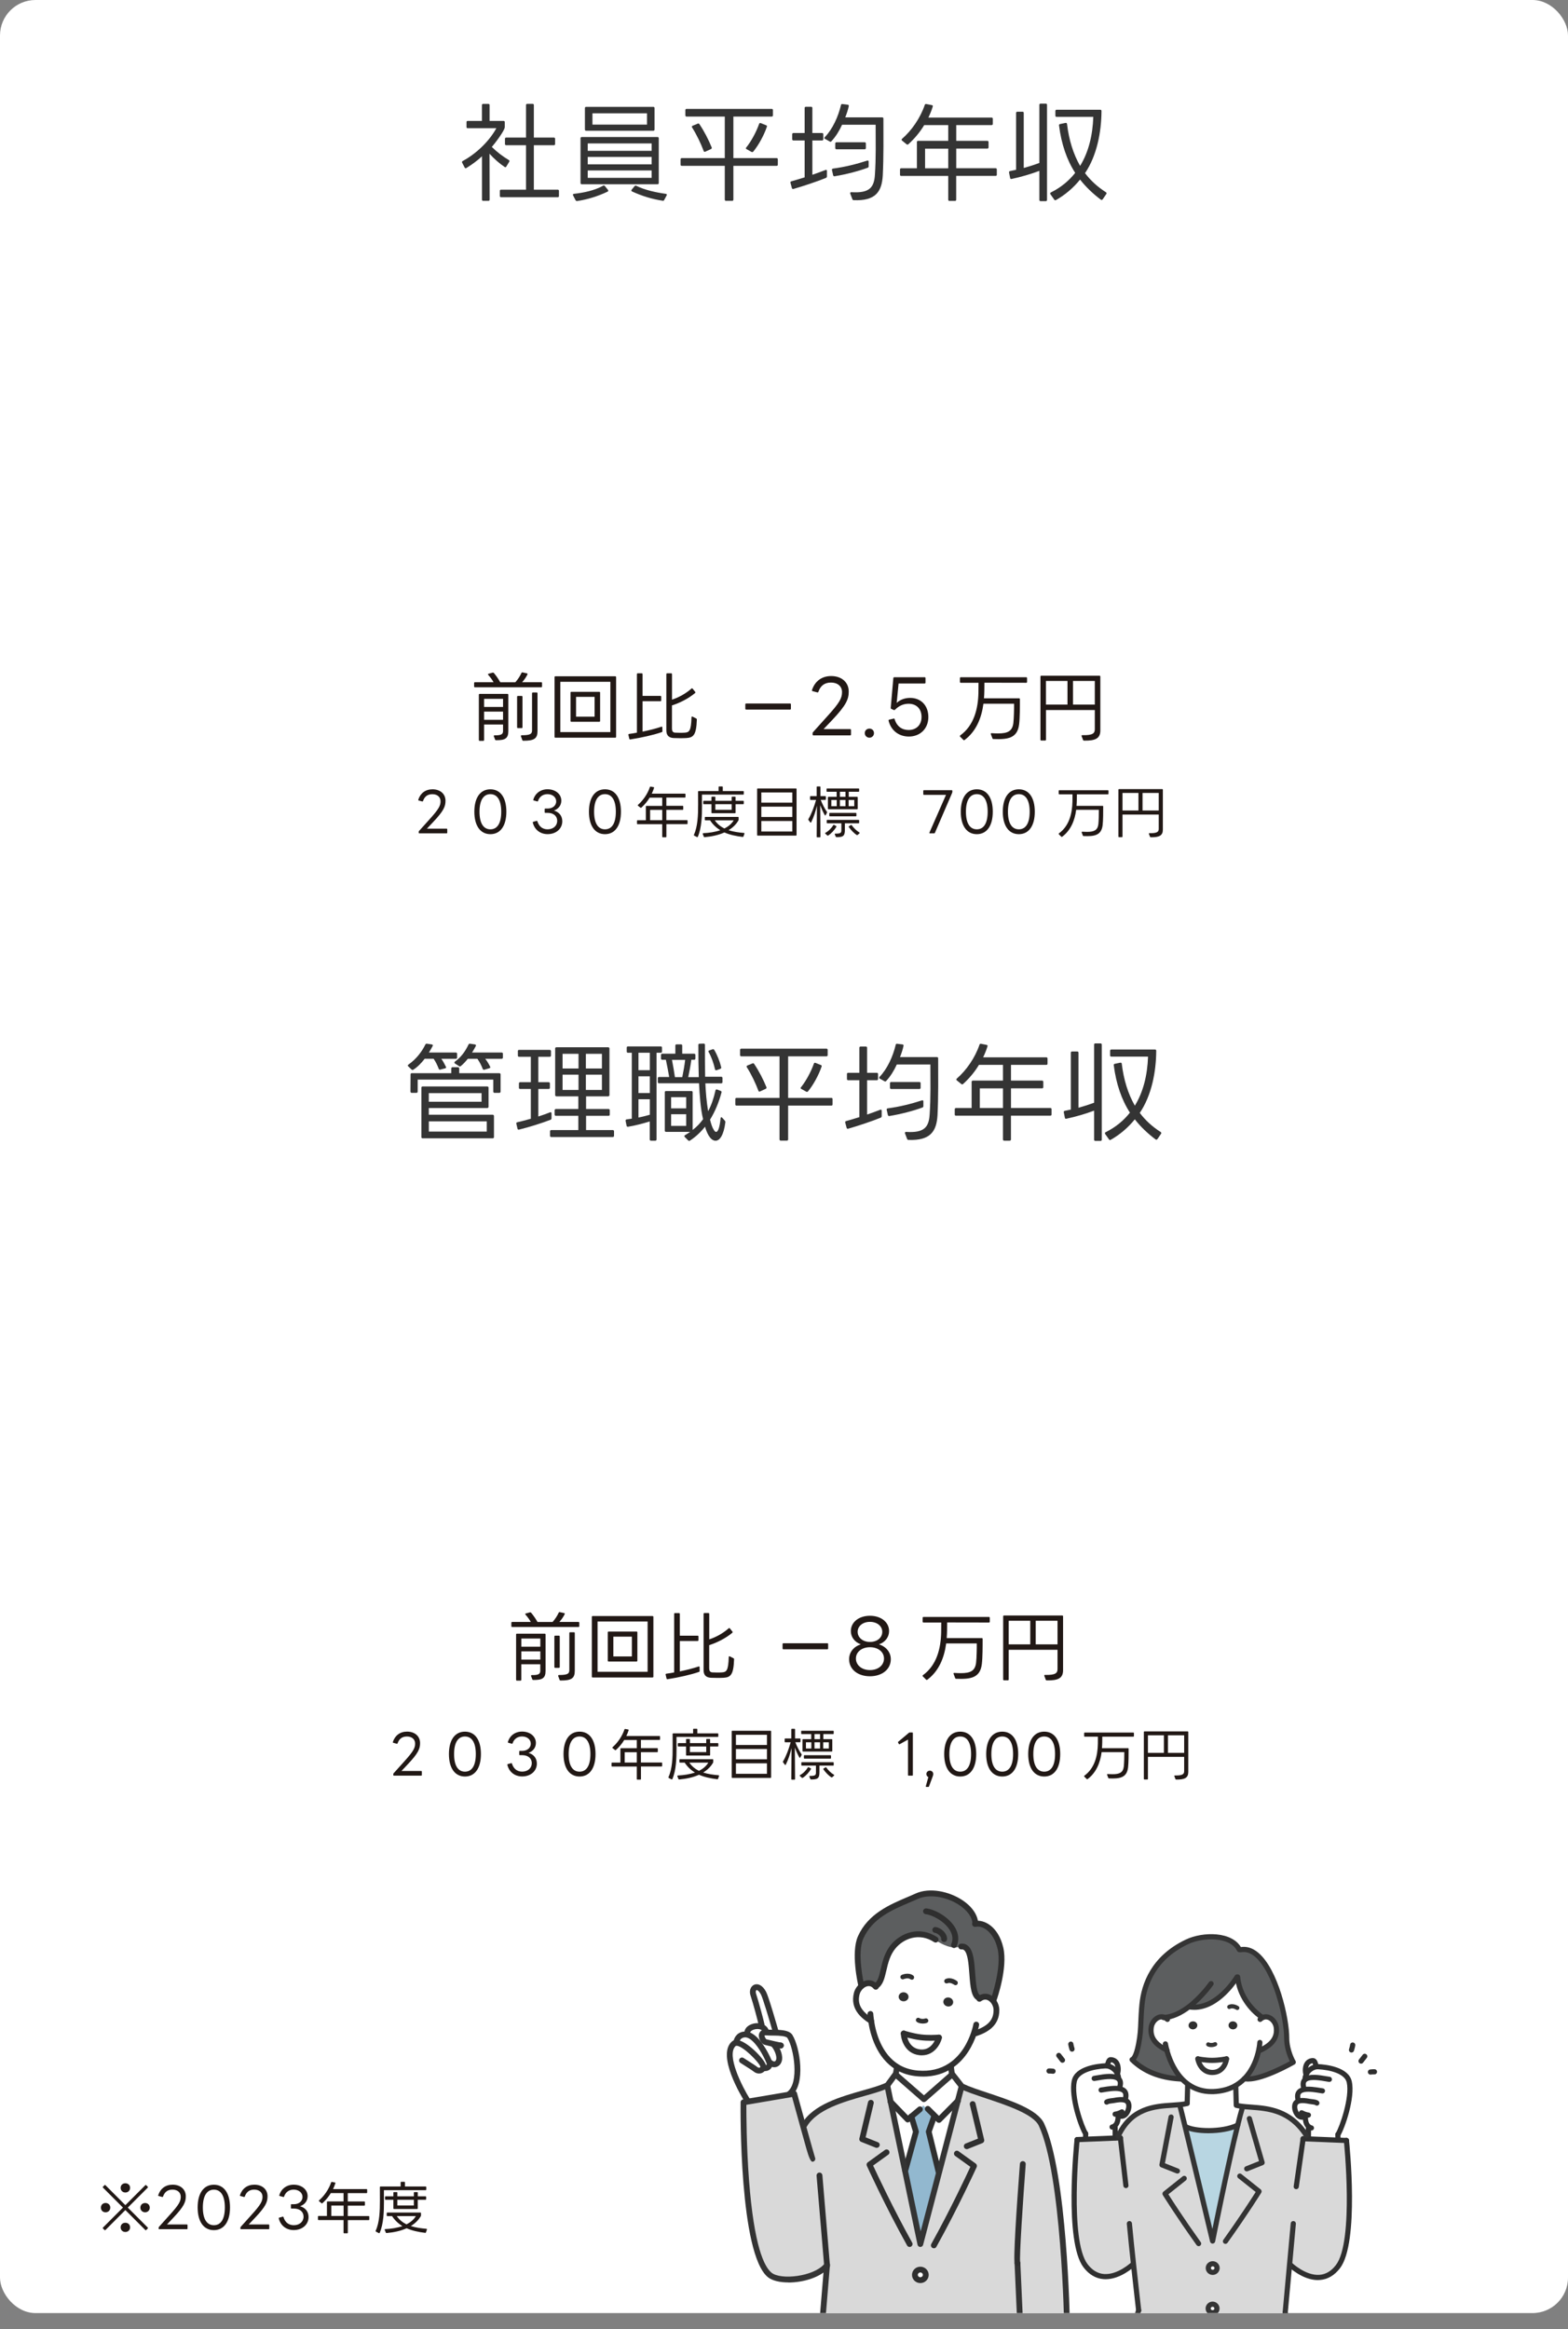 <?xml version="1.0" encoding="UTF-8"?>
<svg id="_レイヤー_2" data-name="レイヤー 2" xmlns="http://www.w3.org/2000/svg" xmlns:xlink="http://www.w3.org/1999/xlink" viewBox="0 0 407.61 605.24">
  <rect x="0" y="0" width="407.61" height="605.24" fill="#808080" stroke="none"/>
  <defs>
    <style>
      .cls-1 {
        fill: #343434;
      }

      .cls-1, .cls-2, .cls-3, .cls-4, .cls-5, .cls-6, .cls-7, .cls-8, .cls-9 {
        stroke-width: 0px;
      }

      .cls-2 {
        fill: #b8d6e2;
      }

      .cls-3 {
        fill: #2f2f2f;
      }

      .cls-4 {
        fill: #d9d9d9;
      }

      .cls-5 {
        fill: none;
      }

      .cls-6 {
        fill: #5c5e5f;
      }

      .cls-7 {
        fill: #92b8cf;
      }

      .cls-10 {
        clip-path: url(#clippath);
      }

      .cls-8 {
        fill: #fff;
      }

      .cls-9 {
        fill: #211815;
      }
    </style>
    <clipPath id="clippath">
      <rect class="cls-5" x="159.52" y="477.97" width="225.81" height="123.11"/>
    </clipPath>
  </defs>
  <g id="_レイヤー_1-2" data-name="レイヤー 1">
    <g>
      <rect class="cls-8" width="407.61" height="601.08" rx="9.22" ry="9.22"/>
      <g>
        <path class="cls-1" d="M120.13,42.3c-.08-.19-.03-.36.17-.47,3.54-1.91,6.88-5.14,8.73-8.51h-7.43c-.22,0-.33-.11-.33-.33v-1.24c0-.22.11-.33.33-.33h3.68v-4.09c0-.22.11-.33.33-.33h1.33c.22,0,.33.11.33.33v4.09h3.62c.22,0,.33.11.33.33v1.27c0,.91-2.68,4.39-3.37,5.17,1.35,1.33,2.96,2.54,4.42,3.4.17.11.22.28.11.44l-.77,1.27c-.11.17-.28.22-.44.08-1.41-.94-2.76-2.16-3.92-3.43l.03,11.91c0,.22-.11.33-.33.33h-1.33c-.22,0-.33-.11-.33-.33v-11.25c-1.13,1.08-2.57,2.13-4.03,3.04-.19.14-.36.08-.47-.11l-.64-1.24ZM130.27,51.25c-.22,0-.33-.11-.33-.33v-1.3c0-.22.11-.33.33-.33h6.47v-11.55h-5.14c-.22,0-.33-.11-.33-.33v-1.33c0-.22.11-.33.33-.33h5.14v-8.43c0-.22.11-.33.33-.33h1.38c.22,0,.33.11.33.33v8.43h5.19c.22,0,.33.11.33.33v1.33c0,.22-.11.33-.33.33h-5.19v11.55h6.19c.22,0,.33.11.33.33v1.3c0,.22-.11.33-.33.33h-14.7Z"/>
        <path class="cls-1" d="M148.98,50.78c-.11-.22-.03-.39.22-.41,2.62-.3,5.33-.86,7.57-2.1.19-.11.33-.08.47.08l.8.99c.14.19.11.36-.11.47-2.51,1.19-5.2,2.04-7.9,2.43-.19.03-.3-.06-.41-.22l-.64-1.24ZM151.24,47.88c-.22,0-.33-.11-.33-.33v-11.61c0-.22.11-.33.33-.33h19.68c.22,0,.33.11.33.33v11.61c0,.22-.11.33-.33.33h-19.68ZM152.38,33.98c-.22,0-.33-.11-.33-.33v-5.55c0-.22.11-.33.33-.33h17.44c.22,0,.33.11.33.33v5.55c0,.22-.11.33-.33.33h-17.44ZM152.79,39.2h16.61v-1.93h-16.61v1.93ZM169.4,42.71v-1.93h-16.61v1.93h16.61ZM169.4,46.22v-1.93h-16.61v1.93h16.61ZM154.01,32.38h14.18v-2.93h-14.18v2.93ZM172.66,51.97c-.08.17-.22.25-.41.19-2.87-.44-5.39-1.24-7.93-2.4-.22-.11-.28-.28-.11-.47l.75-.91c.14-.14.28-.17.47-.08,2.18,1.08,5.06,1.71,7.65,2.07.25.03.33.19.22.41l-.64,1.19Z"/>
        <path class="cls-1" d="M190.65,43.1v8.76c0,.22-.11.33-.33.33h-1.58c-.22,0-.33-.11-.33-.33v-8.76h-11.16c-.22,0-.33-.11-.33-.33v-1.35c0-.22.11-.33.33-.33h11.16v-10.8h-9.92c-.22,0-.33-.11-.33-.33v-1.33c0-.22.11-.33.33-.33h22.11c.22,0,.33.11.33.33v1.33c0,.22-.11.33-.33.33h-9.95v10.8h11.22c.22,0,.33.11.33.33v1.35c0,.22-.11.33-.33.33h-11.22ZM183.33,39.42c-.19.08-.33.03-.41-.19-.69-1.85-1.82-4.26-3.01-6.11-.11-.19-.06-.36.14-.44l1.33-.55c.19-.08.33-.03.44.14,1.24,1.82,2.4,4.09,3.18,6.02.08.19,0,.36-.17.44l-1.49.69ZM194.08,38.76c-.22-.11-.25-.28-.08-.44,1.33-1.66,2.62-4.09,3.34-6.13.08-.19.22-.28.44-.19l1.38.55c.19.06.28.22.19.41-.77,2.24-2.16,4.78-3.54,6.44-.14.14-.28.17-.44.08l-1.3-.72Z"/>
        <path class="cls-1" d="M211.18,36.49v8.93c1.22-.41,2.4-.86,3.4-1.24.25-.11.39,0,.39.25v1.41c0,.19-.08.3-.25.39-2.32.94-5.86,2.13-8.46,2.87-.22.06-.36-.03-.41-.25l-.36-1.33c-.06-.22.03-.36.25-.41,1-.28,2.21-.64,3.43-1.02v-9.59h-2.9c-.22,0-.33-.11-.33-.33v-1.27c0-.22.11-.33.33-.33h2.9v-6.49c0-.22.11-.33.33-.33h1.35c.22,0,.33.11.33.33v6.49h2.51c.22,0,.33.11.33.33v1.27c0,.22-.11.33-.33.33h-2.51ZM214.47,36.11c-.19-.11-.22-.3-.05-.47,2.04-2.13,3.48-5.33,4.2-8.35.03-.19.17-.28.36-.25l1.41.17c.22.03.3.17.25.39-.19.94-.55,1.99-.91,2.9h9.59c.22,0,.33.11.33.33,0,4.78.08,9.89-.17,14.78-.25,4.28-1.93,6.63-7.54,6.41-.19,0-.3-.08-.36-.25l-.55-1.44c-.08-.25.05-.41.3-.39,4.67.3,5.91-1.19,6.11-4.56.3-4.42.19-8.59.19-12.96h-8.73c-.72,1.58-1.63,3.07-2.76,4.28-.11.17-.28.17-.44.08l-1.22-.69ZM216.27,44.2c-.05-.22.06-.36.28-.39,3.1-.41,6.19-1.19,8.87-2.07.25-.08.39.03.39.25v1.24c0,.19-.08.3-.25.36-2.49.91-5.47,1.69-8.57,2.21-.22.03-.36-.06-.41-.25l-.3-1.35ZM217.46,38.79c-.22,0-.33-.11-.33-.33v-1.16c0-.22.11-.33.33-.33h7.3c.22,0,.33.11.33.33v1.16c0,.22-.11.33-.33.33h-7.3Z"/>
        <path class="cls-1" d="M248.57,45.72v6.16c0,.22-.11.33-.33.33h-1.41c-.22,0-.33-.11-.33-.33v-6.16h-12.21c-.22,0-.33-.11-.33-.33v-1.33c0-.22.11-.33.33-.33h4.06v-6.8c0-.22.11-.33.33-.33h7.82v-4.09h-6.25c-1.13,1.88-2.54,3.54-4.12,4.97-.14.14-.3.14-.47,0l-1.16-.94c-.17-.14-.17-.3,0-.47,2.49-2.16,4.75-5.42,5.89-8.79.05-.19.19-.28.39-.25l1.44.28c.22.03.33.17.25.39-.3,1-.69,1.93-1.13,2.85h16.41c.22,0,.33.11.33.33v1.3c0,.22-.11.33-.33.33h-9.17v4.09h8.07c.22,0,.33.11.33.33v1.35c0,.22-.11.33-.33.33h-8.07v5.11h10.22c.22,0,.33.11.33.33v1.33c0,.22-.11.33-.33.33h-10.22ZM246.5,43.74v-5.11h-6.02v5.11h6.02Z"/>
        <path class="cls-1" d="M262.31,44.84c-.03-.22.06-.36.28-.39.5-.11,1.02-.22,1.55-.33v-14.76c0-.22.11-.33.33-.33h1.33c.22,0,.33.11.33.33v14.29c1.41-.39,2.79-.83,4.06-1.3v-15.09c0-.22.11-.33.33-.33h1.33c.22,0,.33.11.33.33v24.68c0,.22-.11.33-.33.33h-1.33c-.22,0-.33-.11-.33-.33v-7.54c-2.29.86-4.84,1.6-7.21,2.1-.22.06-.36-.03-.39-.25l-.28-1.41ZM286.63,51.8c-.11.17-.28.22-.47.08-2.02-1.52-3.92-3.32-5.39-5.22-1.71,2.13-3.92,4.01-6.27,5.33-.19.08-.33.06-.44-.11l-1-1.41c-.11-.19-.08-.36.14-.47,2.6-1.3,4.67-3.01,6.3-5.08-2.16-3.32-3.59-7.49-4.2-12.32-.03-.19.06-.33.25-.36l1.44-.3c.22-.03.36.06.39.28.5,4.17,1.63,7.79,3.4,10.89,2.18-3.54,3.26-7.9,3.43-12.74h-9.53c-.22,0-.33-.11-.33-.33v-1.19c0-.22.11-.33.33-.33h11.33c.22,0,.33.11.33.33-.03,5.44-1.19,11.58-4.28,16.14,1.44,1.91,3.23,3.56,5.44,4.97.17.14.22.3.08.47l-.94,1.38Z"/>
      </g>
      <g class="cls-10">
        <g>
          <g>
            <g>
              <path class="cls-8" d="M201.64,527.91v.32c-.9-.02-1.78,0-2.45-.07h-.02v-.24c-.33-1.02-1.29-1.43-2.27-1.43l1.1-.31c-.24-1.12-1.38-5.46-2.18-7.9-.57-1.73,1.22-3.07,2.68-.33.66,1.24,3.15,9.96,3.15,9.96Z"/>
              <path class="cls-8" d="M201.05,531.26c.74.66,1.63,2.53,1.51,3.77-.12,1.31-1.29,1.95-2.45.91l-.11.03s0-.02-.01-.04c-.38-.98-1.6-3.57-3.17-5.38l1.6-.4c.18.26.4.46.62.52.28.08,1.18.29,2.05.49l-.02.1Z"/>
              <path class="cls-8" d="M199.18,527.92v.24c-1.49-.14-1.32,1.2-.77,1.99l-1.6.4c-.94-1.08-2.01-1.88-3.1-1.88l.56-.29c-.18-1.08,1.24-1.9,2.62-1.9.98,0,1.94.41,2.28,1.43Z"/>
              <path class="cls-8" d="M199.99,535.97c.34.95-.53,1.58-1.2,1.49l-.46-.04c.06-.16.07-.34.04-.55-.23-1.26-4.96-6.16-7.04-6v-.04c.19-.58.4-1.84,2.02-2.11.12-.02.24-.03.36-.03,1.09,0,2.16.8,3.1,1.88,1.57,1.81,2.79,4.39,3.17,5.38,0,.01.01.02.01.04Z"/>
              <path class="cls-8" d="M198.34,537.41l.46.04c.67.09,1.53-.53,1.2-1.49l.11-.03c1.16,1.04,2.33.4,2.45-.91.11-1.24-.77-3.11-1.51-3.77l.02-.1c-.87-.2-1.76-.4-2.05-.49-.22-.06-.44-.26-.62-.52-.55-.79-.72-2.13.76-1.99h.02c.67.07,1.55.05,2.45.07,1.57.03,3.18.16,3.7.98,1.82,2.89,3.38,12.23-.16,14.93l.02.15-10.92,1.85-.08-.46s-7.14-11.41-3.43-14.63c.15-.13.34-.2.56-.21,2.08-.15,6.81,4.74,7.04,6,.04.21.02.39-.04.55Z"/>
              <path class="cls-8" d="M239.25,589.78c.79,0,1.42.62,1.42,1.38s-.63,1.38-1.42,1.38-1.41-.62-1.41-1.38.63-1.38,1.41-1.38Z"/>
              <polygon class="cls-8" points="236.92 549.99 238.11 553.96 235.32 564.1 235.28 564.11 231.54 546.2 235.97 550.78 236.92 549.99"/>
              <polygon class="cls-8" points="248.99 545.93 244.15 564.44 243.99 564.4 241.43 553.96 242.76 550.19 243.07 549.88 244.08 550.88 248.99 545.93"/>
              <polygon class="cls-8" points="247.59 539.04 250.04 542.15 249.95 542.29 248.99 545.93 244.08 550.88 243.07 549.88 241.18 548.01 240.89 547.98 240.03 547.12 240.17 545.5 247.13 539.4 247.59 539.04"/>
              <path class="cls-8" d="M236.92,549.99l-.95.79-4.43-4.59-.84-4.04-.49-.06c.17-.07.33-.14.49-.22l2.16-2.95h.03s-.03.2-.03.2l7.3,6.38-.13,1.62-.88.88v.13s-2.24,1.85-2.24,1.85Z"/>
              <path class="cls-8" d="M247.59,539.04l-.47.36-6.96,6.1-7.3-6.38.03-.19.22-1.47.18-.29c1.44.86,3.18,1.47,5.28,1.64,3.62.3,6.4-.59,8.54-2.01l.06.09.25,1.94.16.21Z"/>
              <path class="cls-8" d="M244.01,529.49h.09s-1.07,4.28-5.02,3.83c-3.96-.46-4.16-4.89-4.16-4.89,0,0,2.22.74,4.49,1,2.11.25,4.27.08,4.59.05Z"/>
              <path class="cls-8" d="M226.46,525.18c-2.68-1.69-4.57-3.82-3.75-7.11.2-.8.72-1.55,1.38-2.07,1.03-.79,2.41-.99,3.47.19l.13-.11c2.39-1.35,1.46-6.61,4.52-10.28,2.45-2.94,6.87-4.48,11-1.78l.12.25c1.61,1.05,4.23,2.39,6.22,1.53l.28.03c4.28-.42,1.69,12.25,4.66,13.33l.09.25c1.25-.95,2.5-.59,3.35.3.65.66,1.06,1.63,1.08,2.55.05,3.41-2.31,5.05-5.33,6.09l-.52-.02c-.81,2.39-2.56,6.15-6.07,8.47-2.14,1.42-4.92,2.3-8.54,2.01-2.1-.17-3.84-.77-5.28-1.64-4.88-2.94-6.38-8.97-6.83-11.99ZM244.01,529.49c-.32.02-2.48.19-4.59-.05-2.28-.27-4.49-1-4.49-1,0,0,.2,4.43,4.16,4.89,3.95.45,5.02-3.83,5.02-3.83h-.09ZM247.76,520.5c.13-.63-.32-1.27-1.01-1.41-.69-.14-1.37.25-1.5.88-.13.63.33,1.27,1.01,1.41.69.14,1.37-.25,1.5-.88ZM236.18,518.93c.02-.65-.54-1.18-1.26-1.2-.71-.02-1.29.5-1.31,1.14-.01.65.55,1.19,1.26,1.2.71.02,1.3-.5,1.31-1.14Z"/>
              <path class="cls-4" d="M248.99,545.93l.95-3.64.09-.14c4.97,2.45,18.47,5.15,20.71,9.96,6.02,12.93,6.65,52.37,6.65,52.37v.09h-63.66v-.83l1.23-14.87h-.15c-3.02,3.49-11.88,4.57-14.7,2.31-7.29-5.84-6.84-44.86-6.84-44.86l1.01-.17,10.92-1.85,1.25-.21s1.13,4.1,2.28,8.26l.34-.1c3.82-6.54,15.87-7.85,21.13-10.16l.49.06.84,4.04,3.74,17.91,3.97,19.04,4.9-18.7,4.85-18.51ZM240.67,591.15c0-.75-.63-1.38-1.42-1.38s-1.41.62-1.41,1.38.63,1.38,1.41,1.38,1.42-.62,1.42-1.38Z"/>
              <path class="cls-6" d="M249.57,505.8c-1.99.85-4.62-.49-6.22-1.53l-.12-.25c-4.13-2.7-8.55-1.16-11,1.78-3.07,3.67-2.14,8.92-4.52,10.28l-.13.11c-1.06-1.18-2.44-.98-3.47-.19l-.24-.18s-1.94-8.3-.13-12.36c2.88-6.45,9.61-8.46,14.57-10.71,5.56-2.52,15.09,1.82,15.27,7.2,2.03-.46,5.32,1.27,6.51,6.29,1.2,5.1-1.73,13.36-1.73,13.36l-.37.11c-.85-.89-2.1-1.25-3.35-.3l-.09-.25c-2.97-1.08-.39-13.75-4.66-13.33l-.28-.03Z"/>
              <path class="cls-3" d="M246.75,519.09c.69.14,1.15.78,1.01,1.41-.13.63-.8,1.03-1.5.88-.69-.14-1.15-.78-1.01-1.41.13-.63.8-1.03,1.5-.88Z"/>
              <polygon class="cls-7" points="244.15 564.44 239.25 583.14 235.28 564.11 235.32 564.1 238.11 553.96 236.92 549.99 239.14 548.13 239.15 548 240.03 547.12 240.89 547.98 241.18 548.01 243.07 549.88 242.76 550.19 241.43 553.96 243.99 564.4 244.15 564.44"/>
              <path class="cls-3" d="M234.92,517.72c.71.02,1.27.56,1.26,1.2-.01.65-.6,1.16-1.31,1.14-.71-.01-1.27-.56-1.26-1.2.02-.65.6-1.16,1.31-1.14Z"/>
            </g>
            <g>
              <path class="cls-3" d="M239.25,593.29c-1.2,0-2.17-.96-2.17-2.13s.97-2.13,2.17-2.13,2.17.96,2.17,2.13-.98,2.13-2.17,2.13ZM239.25,590.53c-.36,0-.66.28-.66.62s.3.62.66.62.66-.28.66-.62-.3-.62-.66-.62Z"/>
              <path class="cls-3" d="M236.46,583.9c-.26,0-.52-.14-.66-.39-5.72-10.27-10.41-20.59-10.46-20.69-.15-.33-.05-.71.25-.92l4.44-3.2c.34-.24.81-.17,1.05.17.24.34.17.81-.17,1.05l-3.94,2.83c1.06,2.28,5.22,11.17,10.15,20.02.2.36.07.82-.29,1.03-.12.06-.24.1-.37.1Z"/>
              <path class="cls-3" d="M242.76,584.24c-.12,0-.25-.03-.37-.1-.36-.2-.5-.66-.29-1.03,4.93-8.85,9.09-17.74,10.15-20.03l-3.94-2.83c-.34-.24-.42-.72-.17-1.05.24-.34.72-.42,1.05-.17l4.45,3.2c.29.21.4.6.25.93-.05.1-4.75,10.42-10.47,20.7-.14.25-.4.39-.66.39Z"/>
              <path class="cls-3" d="M227.92,558.15c-.09,0-.19-.02-.28-.05l-3.79-1.52c-.35-.14-.54-.51-.45-.88l2.25-9.44c.1-.41.5-.66.91-.56.41.1.66.5.56.91l-2.1,8.8,3.19,1.27c.39.15.58.59.42.98-.12.3-.4.48-.7.48Z"/>
              <path class="cls-3" d="M251.31,558.48c-.3,0-.58-.18-.7-.48-.15-.39.03-.83.42-.98l3.19-1.27-2.1-8.8c-.1-.41.15-.81.56-.91.41-.1.81.15.91.56l2.25,9.43c.09.36-.11.74-.45.88l-3.79,1.52c-.09.04-.19.05-.28.05Z"/>
              <path class="cls-3" d="M244.08,551.64c-.2,0-.39-.08-.53-.22l-2.9-2.87c-.3-.29-.3-.77,0-1.07.29-.3.77-.3,1.07,0l2.36,2.34,4.44-4.48c.29-.29.77-.29,1.07,0,.29.3.29.77,0,1.07l-4.97,5.01c-.14.14-.33.22-.53.22h0Z"/>
              <path class="cls-3" d="M243.99,565.15c-.34,0-.65-.23-.73-.58l-2.56-10.44c-.04-.14-.03-.29.02-.43l1.33-3.76c.14-.39.57-.6.96-.46.39.14.6.57.46.96l-1.26,3.55,2.51,10.22c.1.41-.15.81-.55.91-.06.02-.12.02-.18.02Z"/>
              <path class="cls-3" d="M235.32,564.86c-.07,0-.13,0-.2-.03-.4-.11-.64-.53-.53-.93l2.73-9.93-1.13-3.76s-.01-.05-.02-.06c-.1-.41.15-.81.56-.91.41-.1.81.15.91.55l1.19,3.96c.04.14.04.28,0,.42l-2.79,10.14c-.09.34-.4.56-.73.56Z"/>
              <path class="cls-3" d="M235.97,551.54c-.2,0-.4-.08-.54-.23l-4.5-4.66c-.28-.31-.25-.79.06-1.07.31-.28.79-.25,1.07.06l.05.05,3.92,4.06,2.63-2.2c.32-.27.8-.22,1.06.1.27.32.22.8-.1,1.06l-3.17,2.65c-.14.12-.31.18-.48.18Z"/>
              <path class="cls-1" d="M240.17,546.26c-.18,0-.35-.06-.5-.19l-7.3-6.38c-.31-.27-.35-.75-.07-1.07.27-.31.75-.35,1.07-.07l6.81,5.94,6.46-5.67c.31-.28.79-.24,1.07.07.27.31.24.79-.07,1.07l-6.96,6.1c-.14.12-.32.19-.5.19Z"/>
              <path class="cls-1" d="M239.25,583.9s-.01,0-.02,0c-.35,0-.65-.26-.72-.6l-8.55-40.99c-.08-.41.18-.81.59-.89.41-.08.81.18.89.59l7.89,37.84,9.88-37.74c.11-.4.52-.64.92-.54.4.11.64.52.54.92l-10.7,40.85c-.09.33-.39.56-.73.56Z"/>
              <path class="cls-1" d="M247.43,539.59c-.37,0-.7-.28-.75-.66l-.25-1.94c-.05-.41.24-.79.65-.85.4-.05.79.24.85.65l.25,1.94c.05.41-.24.79-.65.85-.03,0-.07,0-.1,0Z"/>
              <path class="cls-1" d="M232.86,539.88s-.08,0-.12,0c-.41-.06-.69-.45-.63-.86l.25-1.66c.06-.41.45-.7.86-.63.41.06.7.45.63.86l-.25,1.66c-.06.37-.38.64-.74.64Z"/>
              <path class="cls-3" d="M239.94,539.62c-.47,0-.95-.02-1.43-.06-2.07-.17-3.95-.75-5.61-1.74-5.08-3.06-6.69-9.16-7.19-12.53-.17-1.15-.2-1.88-.2-1.91-.01-.42.31-.77.73-.78.4-.03.77.31.78.73,0,0,.03.68.19,1.74.46,3.1,1.92,8.71,6.48,11.46,1.45.87,3.12,1.38,4.95,1.53,3.09.26,5.8-.38,8.06-1.88,3.23-2.14,4.92-5.57,5.77-8.08.41-1.24.57-2.1.57-2.11.07-.41.46-.69.87-.61.41.07.68.46.61.87,0,.04-.17.97-.63,2.33-.93,2.74-2.78,6.49-6.36,8.86-2.19,1.45-4.74,2.19-7.59,2.19Z"/>
              <path class="cls-3" d="M253.7,529.11c-.31,0-.61-.2-.71-.51-.14-.39.07-.82.47-.96,3.42-1.18,4.86-2.78,4.82-5.36-.01-.72-.34-1.5-.86-2.03-.42-.44-1.28-1.04-2.36-.23-.33.25-.81.19-1.06-.14-.25-.33-.19-.81.14-1.06,1.42-1.08,3.09-.93,4.35.38.78.8,1.26,1.95,1.29,3.06.06,4.29-3.31,5.95-5.84,6.82-.08.03-.16.04-.25.04Z"/>
              <path class="cls-3" d="M226.49,525.96c-.13,0-.26-.04-.38-.12l-.06-.04c-2.23-1.41-5.1-3.78-4.07-7.92.24-.95.84-1.85,1.65-2.48,1.53-1.17,3.29-1.06,4.5.28.04.04.1.1.16.18.24.34.16.81-.18,1.05-.34.24-.8.16-1.04-.16-.01-.01-.05-.05-.06-.06-.95-1.05-2.03-.42-2.45-.09-.54.42-.96,1.04-1.11,1.65-.62,2.5.4,4.38,3.42,6.29.35.23.48.71.26,1.06-.15.23-.39.36-.63.36Z"/>
              <path class="cls-3" d="M239.85,525.84c-.55,0-1.07-.13-1.48-.39-.28-.18-.37-.55-.19-.83.18-.28.55-.37.83-.19.37.23.99.27,1.51.1.32-.11.66.06.77.38.11.32-.06.66-.38.77-.34.12-.71.17-1.06.17Z"/>
              <path class="cls-3" d="M248.39,515.87c-.13,0-.26-.04-.37-.12h0s-.98-.71-1.71-.38c-.31.14-.66,0-.8-.3-.14-.3,0-.66.3-.8,1.42-.65,2.89.47,2.95.52.26.2.31.58.11.85-.12.15-.3.24-.48.24Z"/>
              <path class="cls-3" d="M237.04,514.45c-.13,0-.26-.04-.37-.12-.65-.5-1.75-.03-1.76-.03-.3.14-.66,0-.8-.3-.14-.3,0-.66.3-.8.07-.03,1.76-.78,2.99.17.26.2.31.58.11.85-.12.15-.3.24-.48.24Z"/>
              <path class="cls-1" d="M213.73,604.51s-.04,0-.06,0c-.42-.03-.73-.4-.69-.81l1.26-15.25c.04-.42.4-.72.82-.69.42.04.72.4.69.82l-.03.36-1.23,14.88c-.03.39-.36.69-.75.69Z"/>
              <path class="cls-1" d="M265.2,604.73c-.4,0-.74-.32-.75-.72l-.71-15.86c-.02-.42.3-.77.72-.79.42-.02.77.3.79.72l.71,15.86c.02.42-.3.77-.72.79-.01,0-.02,0-.03,0Z"/>
              <path class="cls-3" d="M241.9,530.32c-.79,0-1.69-.03-2.57-.14-2.33-.27-4.55-1.01-4.64-1.04-.4-.13-.61-.56-.48-.95.13-.4.56-.61.96-.48.02,0,2.17.72,4.34.97,1.81.21,3.69.11,4.42.05.04,0,.09,0,.12,0,.42,0,.75.34.75.76,0,.39-.29.71-.67.75-.02,0-.05,0-.07,0-.43.03-1.22.08-2.16.08Z"/>
              <path class="cls-3" d="M239.65,534.11c-.21,0-.43-.01-.66-.04-3.64-.42-4.75-3.85-4.82-5.6-.02-.42.3-.77.72-.79.44-.02.77.3.79.72,0,.15.23,3.79,3.49,4.17,3.22.36,4.16-3.12,4.2-3.27.1-.4.51-.65.92-.55.4.1.65.51.55.91-.4,1.6-1.98,4.44-5.18,4.44Z"/>
              <path class="cls-1" d="M209.08,553.01c-.13,0-.26-.03-.38-.1-.36-.21-.48-.67-.27-1.03,2.91-4.98,10.12-7.03,15.92-8.68,2.13-.6,4.14-1.17,5.56-1.8.1-.04.2-.09.29-.13l2.05-2.8c.25-.34.72-.41,1.06-.16.34.25.41.72.16,1.06l-2.16,2.95c-.07.1-.16.18-.27.23-.17.08-.35.16-.53.24-1.51.66-3.57,1.25-5.75,1.86-5.54,1.57-12.43,3.53-15.03,7.98-.14.24-.39.37-.65.37Z"/>
              <path class="cls-1" d="M277.39,605.24c-.41,0-.75-.33-.75-.74,0-.39-.69-39.42-6.58-52.07-1.41-3.04-8.31-5.33-13.85-7.18-2.54-.85-4.94-1.65-6.51-2.42-.1-.05-.19-.12-.26-.21l-2.61-3.32c-.26-.33-.2-.8.12-1.06.33-.26.8-.2,1.06.12l2.5,3.19c1.48.71,3.76,1.47,6.17,2.27,6.12,2.04,13.05,4.35,14.74,7.98,6.02,12.93,6.69,51.06,6.72,52.68,0,.42-.33.76-.74.77h-.01Z"/>
              <path class="cls-3" d="M264.49,588.87c-.28,0-.54-.15-.68-.42-.47-.93.46-14.73,1.32-26.15.03-.42.4-.73.81-.7.42.03.73.39.7.81-.69,9.14-1.69,24.07-1.44,25.44.13.36-.03.76-.37.93-.11.05-.22.08-.34.08ZM265.2,587.88h0,0ZM265.16,587.78s0,0,0,0c0,0,0,0,0,0Z"/>
              <path class="cls-3" d="M214.99,589.54c-.39,0-.72-.3-.75-.69v-.14s-1.97-23.32-1.97-23.32c-.03-.42.27-.78.69-.82.42-.03.78.27.82.69l1.97,23.45c.04.42-.27.78-.69.82-.02,0-.05,0-.07,0Z"/>
              <path class="cls-3" d="M254.51,519.92c-.09,0-.17-.01-.26-.05-1.8-.65-2.01-3.55-2.26-6.91-.19-2.52-.4-5.37-1.36-6.18-.2-.17-.42-.23-.7-.2-.4.04-.78-.26-.82-.68-.04-.41.26-.78.68-.82.7-.07,1.31.12,1.82.55,1.45,1.22,1.67,4.14,1.9,7.23.17,2.23.39,5.28,1.27,5.6.39.14.59.58.45.97-.11.31-.4.5-.71.5Z"/>
              <path class="cls-3" d="M258.33,520.36c-.08,0-.17-.01-.25-.04-.39-.14-.6-.57-.46-.96.03-.08,2.85-8.1,1.71-12.93-1.07-4.53-3.97-6.1-5.6-5.73-.03,0-.05.01-.08.01-.02,0-.03,0-.04,0-.41.08-.81-.19-.89-.6-.08-.4.18-.8.58-.88.03,0,.08-.02.15-.03,2.29-.47,6.05,1.33,7.35,6.87,1.24,5.26-1.63,13.44-1.76,13.78-.11.31-.4.5-.71.5Z"/>
              <path class="cls-3" d="M227.7,516.83c-.26,0-.52-.14-.66-.38-.21-.36-.08-.82.28-1.03.88-.5,1.22-1.98,1.62-3.68.46-1.97,1.02-4.42,2.7-6.42,2.54-3.04,7.37-4.94,11.99-1.92.35.23.45.7.22,1.05-.23.35-.7.45-1.04.22-3.85-2.52-7.89-.92-10.01,1.63-1.45,1.73-1.95,3.89-2.39,5.79-.48,2.05-.89,3.83-2.35,4.66-.12.07-.25.1-.37.1Z"/>
              <path class="cls-3" d="M245.42,504.66s-.06,0-.09,0c-.41-.05-.71-.42-.66-.84.02-.18-.08-.43-.28-.69-.39-.49-.99-.82-1.35-.86-.41-.05-.71-.42-.66-.84.05-.41.43-.72.84-.66.81.09,1.76.67,2.36,1.43.46.58.67,1.21.6,1.8-.04.38-.37.67-.75.67Z"/>
              <path class="cls-3" d="M248,506.22c-.1,0-.19-.02-.29-.06-.38-.16-.57-.6-.41-.99.48-1.15.36-2.34-.35-3.53-1.42-2.41-4.64-4.02-6.32-4.22-.41-.05-.71-.42-.66-.84.05-.41.42-.71.84-.66,2.35.27,5.9,2.33,7.45,4.95.94,1.6,1.1,3.29.44,4.88-.12.29-.4.47-.7.47Z"/>
              <path class="cls-3" d="M223.85,516.58c-.34,0-.65-.24-.73-.58-.08-.35-1.98-8.6-.09-12.84,2.59-5.82,8.25-8.22,12.79-10.15.74-.32,1.47-.62,2.16-.94,3.78-1.71,8.69-.48,11.87,1.5,2.76,1.72,4.39,4.04,4.46,6.37l-.75.03h-.75c-.06-1.8-1.43-3.67-3.75-5.11-3.36-2.09-7.66-2.67-10.45-1.41-.7.32-1.44.63-2.19.95-4.52,1.92-9.65,4.1-12,9.37-1.68,3.78.16,11.8.18,11.88.09.41-.16.81-.56.91-.06.01-.12.02-.17.02Z"/>
              <path class="cls-1" d="M204.97,593.12c-2.22,0-4.2-.44-5.33-1.35-7.49-6-7.14-43.85-7.12-45.46,0-.37.27-.68.63-.74l13.18-2.23c.38-.06.75.17.85.54,0,0,1.13,4.1,2.28,8.26,1.33,4.8,2.27,8.12,2.41,8.54.04.09.07.2.07.31,0,.42-.34.76-.76.76q-.6,0-1.52-3.26c-.46-1.63-1.06-3.79-1.66-5.94-.88-3.16-1.74-6.29-2.1-7.61l-11.88,2.02c0,2.32.02,10.73.69,19.56,1.3,17.06,3.91,22.51,5.87,24.08,2.45,1.96,10.89.98,13.65-2.22.27-.32.75-.35,1.06-.08.32.27.35.75.08,1.07-2.13,2.47-6.62,3.77-10.41,3.77Z"/>
              <path class="cls-1" d="M202.98,532.31c-.1,0-.19-.02-.29-.06-.37-.11-.6-.48-.52-.87.08-.41.48-.68.89-.6.11.02.19.06.25.08.38.18.54.63.36,1.01-.13.27-.4.43-.68.43ZM202.76,532.27h0,0Z"/>
              <path class="cls-1" d="M205.18,544.9c-.23,0-.45-.1-.6-.3-.25-.33-.19-.81.14-1.06,3.1-2.37,1.64-11.3-.02-13.93-.36-.57-2.41-.61-3.08-.63-.24,0-.48,0-.71-.01-.64,0-1.25-.01-1.77-.06-.02,0-.03,0-.04,0-.25-.02-.34.02-.34.02-.02.07.03.43.27.78.1.16.19.22.22.23.27.08,1.27.31,2,.48,1.15.25,1.68.36,1.8.38.39.03.69.36.69.75,0,.42-.34.76-.75.76-.11,0-.19,0-2.07-.42-1.05-.24-1.81-.42-2.1-.5-.37-.1-.74-.4-1.03-.82-.46-.66-.74-1.67-.31-2.42.19-.32.66-.84,1.73-.75.02,0,.04,0,.05,0,.46.05,1.04.05,1.66.06.24,0,.48,0,.73.01,1.71.03,3.59.17,4.33,1.33,1.94,3.07,3.64,12.9-.34,15.94-.14.1-.3.15-.46.15Z"/>
              <path class="cls-1" d="M201.64,528.67c-.33,0-.63-.22-.73-.55-.99-3.48-2.63-8.96-3.09-9.81-.54-1.01-1.03-1.22-1.17-1.16-.13.06-.28.4-.12.9.81,2.48,1.96,6.87,2.2,7.97.09.41-.17.81-.58.9-.41.09-.81-.17-.9-.58-.23-1.08-1.36-5.39-2.16-7.82-.39-1.17.03-2.36.96-2.76.84-.36,2.09-.06,3.1,1.84.68,1.27,2.95,9.21,3.21,10.11.11.4-.12.82-.52.93-.07.02-.14.03-.21.03Z"/>
              <path class="cls-1" d="M194.27,529.14c-.36,0-.68-.26-.74-.63-.09-.56.08-1.13.47-1.59.61-.72,1.75-1.18,2.89-1.18,1.47,0,2.59.73,3,1.95.13.39-.08.82-.47.96-.39.13-.82-.08-.96-.47-.27-.8-1.1-.92-1.57-.92-.69,0-1.42.27-1.74.65-.16.19-.14.32-.13.37.07.41-.21.8-.62.87-.04,0-.08,0-.12,0Z"/>
              <path class="cls-1" d="M201.27,537.21c-.56,0-1.15-.24-1.67-.71-.31-.28-.34-.76-.06-1.07.28-.31.76-.34,1.07-.06.3.27.6.38.81.3.21-.08.36-.35.39-.71.09-1.01-.71-2.64-1.26-3.14-.31-.28-.34-.76-.06-1.07.28-.31.76-.34,1.07-.06.93.83,1.9,2.93,1.76,4.4-.09.94-.59,1.68-1.34,1.98-.23.09-.46.13-.7.13Z"/>
              <path class="cls-1" d="M198.93,538.22c-.08,0-.16,0-.23-.02-.41-.06-.7-.44-.65-.85.06-.41.43-.71.85-.65.1.01.26-.04.36-.15.05-.06.09-.15.03-.33,0-.01,0-.02-.01-.03-.33-.85-1.5-3.38-3.03-5.14-.92-1.06-1.8-1.62-2.53-1.62-.08,0-.16,0-.24.02-.91.15-1.14.67-1.35,1.39-.02.08-.04.15-.07.21-.13.4-.56.61-.96.48-.4-.13-.61-.56-.48-.96l.05-.17c.19-.64.64-2.12,2.56-2.45.17-.03.32-.04.48-.04,1.2,0,2.43.72,3.67,2.14,1.62,1.87,2.87,4.48,3.31,5.6h0s.02.04.02.06c.22.64.12,1.29-.28,1.78-.36.45-.93.71-1.5.71Z"/>
              <path class="cls-1" d="M194.2,546.45c-.25,0-.5-.13-.64-.35-.77-1.22-7.37-12.06-3.28-15.6.27-.24.61-.37,1.01-.39,2.49-.18,7.54,5.01,7.83,6.62.06.34.04.66-.07.95-.17.51-.6.9-1.16,1.07-.65.19-1.38.04-1.92-.4-.37-.3-1.7-1.15-2.58-1.7-.4-.26-.74-.47-.92-.59-.35-.23-.44-.7-.21-1.05.23-.35.7-.44,1.05-.21.18.12.51.33.9.57,1.25.79,2.32,1.48,2.72,1.81.19.15.41.16.55.12.05-.01.14-.05.16-.12.02-.06.02-.13,0-.18-.21-.94-4.6-5.5-6.25-5.38-.04,0-.09,0-.11.02-2.64,2.29,1.8,10.84,3.57,13.66.22.35.11.82-.24,1.04-.12.08-.26.12-.4.12Z"/>
            </g>
          </g>
          <g>
            <g>
              <path class="cls-4" d="M290.69,555.56l-.02-.45c3.93-8.46,11.29-7.72,16.1-8.21l.09.81c.35,1.41.76,3.08,1.21,4.9,2.84,11.65,7.15,29.74,7.15,29.74,0,0,3.83-19.31,6.52-30.1.43-1.75.84-3.28,1.19-4.47l.05-.41c4.68.57,11.62-.21,16.62,7.55h.52v.9l7.69.31,2.19.09s2.77,26.26-2.19,32.77c-5.08,6.67-12.48-.5-12.48-.5h-.12c-.58,6.39-1.14,12.5-1.14,12.5.28.77.64,1.96,1.03,3.33v.71h-40.21v-1.07c.41-1.48.79-2.78,1.1-3.59,0,0-.68-5.9-1.35-12.1-.36.34-7.51,6.99-12.46.49-4.96-6.51-2.19-32.77-2.19-32.77l2.19-.09,7.69-.31.8-.03ZM316.39,589.38c0-.61-.51-1.11-1.14-1.11s-1.14.5-1.14,1.11.51,1.12,1.14,1.12,1.14-.5,1.14-1.12ZM316.36,599.89c0-.62-.52-1.12-1.14-1.12s-1.15.5-1.15,1.12.52,1.11,1.15,1.11,1.14-.5,1.14-1.11Z"/>
              <path class="cls-8" d="M347.83,556v.13s-7.7-.31-7.7-.31v-2.72s.16-.42.16-.42c-.79-.55-.96-1.63-.95-2.56h-.55c-1.64.47-2.82-2.57-1.92-3.67.18-.22.42-.37.71-.46l-.1-.26c-.52-1.79.3-2.52,1.55-2.74l-.13-.51c-.33-1.13-.06-1.81.53-2.19l-.05-.09c-.25-.04,0-.71.25-1.21.13-.27.26-.49.3-.55.58-.72,1.47-1.3,2.44-1.38.11,0,.23,0,.34,0,2.94.14,7.41,1.07,8.04,3.94.9,4.03-1.8,11.9-2.95,13.69h-.02l.05,1.3Z"/>
              <path class="cls-8" d="M342.36,537.06c-.97.08-1.86.66-2.44,1.38-.04.06-.17.28-.3.55l-.14-.06c-.29-1-.25-3.31,1.75-3.47.83-.06.71,1.48,1.14,1.54v.06Z"/>
              <path class="cls-8" d="M302.73,524.26c2.34-.17,4.6-1.41,6.52-2.91l.16.19c7.01.89,12.17-7.79,12.17-7.79h.16c.47,5.29,4.09,8.91,6.11,10.29l.29.31c1.65-.89,3.43.79,3.65,2.48.39,3.01-1.53,4.69-4.09,5.92l-.45-.05c-.41,1.98-1.4,5.09-3.73,7.46-.76.78-1.67,1.48-2.74,2.04-1.46.76-3.23,1.25-5.37,1.32-2.71.09-4.85-.69-6.54-1.9-.62-.44-1.17-.94-1.67-1.48-2.25-2.41-3.37-5.55-3.87-7.42-2.53-1.22-4.44-2.9-4.04-5.9.21-1.62,1.86-3.24,3.46-2.57ZM321.64,526.42c.05-.57-.41-1.09-1.04-1.14-.63-.06-1.18.36-1.23.93s.41,1.08,1.04,1.14c.63.05,1.18-.37,1.23-.93ZM318.86,535.02h-.04s-1.87.39-3.73.39-3.71-.39-3.71-.39c0,0,.57,3.54,3.79,3.54s3.68-3.54,3.68-3.54ZM310.21,527.36c.63-.06,1.1-.57,1.04-1.14-.05-.57-.61-.99-1.23-.93-.63.05-1.1.57-1.04,1.14.05.57.6.99,1.23.93Z"/>
              <path class="cls-8" d="M322.99,547.37l-.05.41c-.35,1.19-.76,2.72-1.19,4.47h-.02c-3.94,1.92-11.2,1.78-13.6.35l-.06.02c-.45-1.83-.85-3.49-1.21-4.9l-.09-.81c.67-.06,1.29-.16,1.85-.3v-.25l.12-4.58.11-.16c1.69,1.21,3.83,1.99,6.54,1.9,2.14-.07,3.91-.56,5.37-1.32l.49.06.12,4.59v.25c.5.13,1.04.22,1.61.28Z"/>
              <path class="cls-2" d="M321.73,552.25h.02c-2.69,10.8-6.52,30.11-6.52,30.11,0,0-4.32-18.09-7.15-29.74l.06-.02c2.39,1.43,9.66,1.57,13.6-.35Z"/>
              <path class="cls-3" d="M320.6,525.28c.63.05,1.1.57,1.04,1.14-.05.57-.6.99-1.23.93-.63-.06-1.1-.57-1.04-1.14s.6-.99,1.23-.93Z"/>
              <path class="cls-8" d="M318.86,535.02s-.46,3.54-3.68,3.54-3.79-3.54-3.79-3.54c0,0,1.85.39,3.71.39s3.73-.39,3.73-.39h.04Z"/>
              <path class="cls-8" d="M315.25,588.27c.63,0,1.14.5,1.14,1.11s-.51,1.12-1.14,1.12-1.14-.5-1.14-1.12.51-1.11,1.14-1.11Z"/>
              <path class="cls-8" d="M315.22,598.77c.63,0,1.14.5,1.14,1.12s-.52,1.11-1.14,1.11-1.15-.5-1.15-1.11.52-1.12,1.15-1.12Z"/>
              <path class="cls-3" d="M311.25,526.21c.05.57-.41,1.08-1.04,1.14-.63.05-1.18-.37-1.23-.93-.05-.57.41-1.09,1.04-1.14.62-.06,1.18.36,1.23.93Z"/>
              <path class="cls-6" d="M321.57,513.75s-5.16,8.68-12.17,7.79l-.16-.19c-1.92,1.5-4.18,2.74-6.52,2.91-1.59-.67-3.24.95-3.46,2.57-.39,3,1.51,4.67,4.04,5.9.5,1.86,1.62,5,3.87,7.42l-.14.13c0-.17-7.28.3-12.72-5.02-.14-.13.85.3,1.69-4.06.77-3.99.42-5.77.89-10.34.64-6.31,3.84-12.49,11.67-16.21,4.16-1.98,11.58-2.1,13.64,2.01h.36c7.12-1.33,11.92,15.86,11.92,22.93,0,3.42,1.71,6.31,1.71,6.31,0,0-8.97,5.18-12.68,4.26,2.33-2.37,3.32-5.48,3.73-7.46l.45.05c2.56-1.22,4.48-2.91,4.09-5.92-.22-1.69-2-3.37-3.65-2.48l-.29-.31c-2.01-1.38-5.64-5-6.11-10.29h-.16Z"/>
              <path class="cls-8" d="M293.15,546.23c.9,1.1-.28,4.13-1.92,3.66h-.55c.02,1.15-.24,2.5-1.57,2.86l.77.13v2.66s.01.05.01.05l-7.69.31v-.13s.04-1.3.04-1.3h-.01c-1.15-1.79-3.86-9.67-2.95-13.69.64-2.87,5.11-3.8,8.04-3.94.11,0,.23,0,.34,0,.97.07,1.86.65,2.44,1.38.04.06.17.28.3.55.24.5.5,1.18.25,1.21l-.05.09c.59.39.85,1.07.53,2.19l-.11.52c1.24.23,2.04.95,1.53,2.74l-.1.26c.28.09.53.24.71.46Z"/>
              <path class="cls-8" d="M288.8,535.23c1.99.16,2.03,2.46,1.74,3.47l-.14.06c-.13-.27-.26-.49-.3-.55-.58-.72-1.48-1.3-2.44-1.38v-.06c.43-.06.31-1.61,1.14-1.54Z"/>
            </g>
            <g>
              <path class="cls-3" d="M287.42,592.28c-.18,0-.37,0-.56-.02-2.02-.16-3.78-1.2-5.21-3.08-5.06-6.65-2.43-32.17-2.32-33.25.04-.37.38-.63.74-.6.37.04.64.37.6.74-.03.26-2.69,26.07,2.05,32.3,1.2,1.57,2.63,2.43,4.25,2.56,3.61.28,7.07-2.99,7.22-3.13l.94.95c-.41.39-3.81,3.53-7.71,3.53Z"/>
              <path class="cls-3" d="M342.6,592.51c-4.03,0-7.56-3.39-7.72-3.54-.27-.26-.27-.68-.01-.95.26-.27.68-.27.95-.02.04.03,3.58,3.42,7.21,3.14,1.63-.12,3.07-.99,4.26-2.56,4.74-6.23,2.08-32.04,2.05-32.3-.04-.37.23-.7.6-.74.37-.03.7.23.74.6.11,1.08,2.74,26.6-2.32,33.25-1.44,1.9-3.2,2.93-5.24,3.09-.18.01-.35.02-.52.02Z"/>
              <path class="cls-3" d="M290.54,539.37c-.06,0-.12,0-.19-.03-.36-.1-.56-.47-.46-.83.15-.53.18-1.53-.22-2.12-.2-.28-.47-.44-.85-.48-.06.11-.13.33-.16.45-.13.42-.3.99-.89,1.08-.37.05-.71-.2-.76-.56-.04-.27.08-.52.29-.66.03-.07.06-.17.08-.24.15-.48.45-1.49,1.48-1.41.82.07,1.49.44,1.92,1.07.65.95.67,2.35.41,3.26-.08.29-.35.49-.64.49Z"/>
              <path class="cls-3" d="M339.47,539.61c-.29,0-.56-.19-.64-.48-.26-.9-.24-2.3.41-3.25.44-.63,1.1-1,1.92-1.07,1.03-.07,1.34.92,1.48,1.41.02.07.05.17.08.24.21.14.33.39.29.66-.06.37-.4.62-.76.56-.59-.09-.76-.66-.89-1.07-.04-.13-.11-.35-.16-.45-.38.05-.66.21-.86.49-.41.59-.38,1.59-.23,2.12.1.36-.1.73-.46.83-.06.02-.13.03-.19.03Z"/>
              <path class="cls-3" d="M291.57,550.61c-.18,0-.36-.03-.53-.08-.36-.1-.56-.48-.46-.83.1-.36.48-.56.83-.46.41.12.76-.29.93-.54.49-.73.55-1.72.29-2.05-.09-.11-.22-.19-.39-.25-.75-.25-1.96-.02-2.53.09-.12.02-.29.04-.49.07-.27.03-.9.11-1.08.2-.26.23-.67.22-.92-.03-.26-.26-.26-.69,0-.95.35-.35.98-.45,1.84-.55.16-.02.3-.04.4-.05,1.11-.22,2.26-.37,3.21-.05.41.13.75.36,1.01.67.76.94.5,2.59-.2,3.64-.5.75-1.18,1.16-1.89,1.16ZM288.15,546.74s0,0,0,0t0,0Z"/>
              <path class="cls-3" d="M338.44,550.84c-.71,0-1.4-.41-1.9-1.17-.7-1.05-.96-2.7-.2-3.63.24-.3.58-.53,1.01-.67.95-.32,2.1-.16,3.21.05.1.02.24.03.4.05.86.1,1.49.2,1.84.56.26.26.26.69,0,.95-.25.25-.65.26-.92.02-.18-.09-.8-.17-1.07-.2-.2-.02-.38-.05-.49-.07-.58-.11-1.78-.35-2.53-.1-.18.06-.32.14-.4.25-.28.34-.22,1.3.28,2.05.17.26.51.67.94.55.35-.1.73.1.83.46.1.36-.1.73-.46.83-.18.05-.36.08-.53.08ZM341.85,546.97h0s0,0,0,0Z"/>
              <path class="cls-3" d="M289.88,550.07c-.33,0-.61-.24-.66-.57-.05-.37.2-.71.56-.76.61-.09.98-.24,1.58-.54.33-.16.73-.03.9.3.16.33.03.73-.3.9-.7.35-1.2.55-1.98.66-.03,0-.07,0-.1,0Z"/>
              <path class="cls-3" d="M340.13,550.3s-.07,0-.1,0c-.84-.13-1.37-.36-1.98-.66-.33-.16-.47-.57-.31-.9.16-.33.57-.47.9-.31.61.3.99.45,1.59.54.37.06.62.4.56.76-.05.33-.34.57-.66.57Z"/>
              <path class="cls-3" d="M289.1,553.42c-.3,0-.57-.2-.65-.5-.1-.36.11-.73.47-.82.27-.07,1.11-.3,1.07-2.19v-.11c0-.07,0-.13-.01-.19-.04-.37.23-.7.6-.73.36-.04.7.23.73.6,0,.09.01.19.02.29v.11c.05,2.57-1.27,3.31-2.06,3.53-.06.02-.12.02-.18.02Z"/>
              <path class="cls-3" d="M340.91,553.65c-.06,0-.12,0-.17-.02-.3-.08-.58-.21-.83-.39-.84-.59-1.25-1.64-1.24-3.12,0-.14,0-.28.02-.41.04-.37.37-.64.73-.6.37.04.64.36.6.73,0,.09-.01.19-.01.29,0,.7.1,1.62.66,2.01.13.09.26.15.41.19.36.1.57.46.48.82-.08.3-.35.5-.65.5Z"/>
              <path class="cls-3" d="M292.53,546.18c-.06,0-.12,0-.19-.03-.36-.1-.56-.47-.46-.83.12-.43.22-1.01,0-1.37-.16-.25-.49-.43-1-.52-1.13-.21-2.75.06-3.93.25-.22.04-.43.07-.61.1-.36.05-.71-.2-.76-.56-.05-.37.2-.71.56-.76.18-.03.38-.06.6-.09,1.28-.21,3.03-.49,4.39-.25.9.17,1.54.55,1.9,1.14.39.63.44,1.45.15,2.45-.08.29-.35.49-.64.49Z"/>
              <path class="cls-3" d="M337.48,546.41c-.29,0-.56-.19-.64-.48-.29-1-.24-1.82.15-2.45.37-.59,1.01-.98,1.92-1.14,1.36-.24,3.1.04,4.38.25.21.03.41.07.59.09.37.06.62.4.56.76-.06.37-.4.62-.76.56-.18-.03-.39-.06-.6-.1-1.18-.19-2.79-.46-3.93-.26-.51.09-.86.27-1.02.53-.22.36-.12.94,0,1.37.1.36-.1.73-.46.83-.06.02-.13.03-.19.03Z"/>
              <path class="cls-3" d="M291.12,542.93c-.06,0-.12,0-.19-.03-.36-.1-.56-.47-.46-.83.31-1.07-.09-1.34-.25-1.45-1.01-.67-3.58-.22-4.96.03-.28.05-.52.09-.72.12-.36.05-.71-.2-.76-.57-.05-.37.2-.71.57-.76.19-.03.42-.07.68-.12,2.27-.4,4.6-.72,5.94.18.63.42,1.28,1.27.8,2.93-.08.29-.35.49-.64.49Z"/>
              <path class="cls-3" d="M338.89,543.16c-.29,0-.56-.19-.64-.48-.51-1.77.29-2.6.81-2.94,1.34-.89,3.67-.57,5.93-.17.26.05.49.09.68.11.37.05.62.4.57.76-.05.37-.4.62-.76.57-.2-.03-.44-.07-.71-.12-1.38-.24-3.95-.7-4.96-.03-.16.1-.57.37-.26,1.44.1.36-.1.73-.46.83-.06.02-.13.03-.19.03Z"/>
              <path class="cls-3" d="M282.22,555.14c-.22,0-.44-.11-.56-.31-1.19-1.84-4-9.93-3.04-14.2.84-3.79,6.85-4.37,8.67-4.47.14,0,.27,0,.4,0,1.1.08,2.18.69,2.93,1.63.11.15.26.43.38.69.49,1.02.48,1.44.31,1.76-.12.22-.33.37-.58.41-.36.05-.71-.2-.76-.57-.02-.14,0-.28.06-.4-.04-.12-.11-.33-.25-.62-.11-.24-.22-.42-.24-.45-.49-.61-1.25-1.05-1.95-1.1-.07,0-.16,0-.25,0-3.11.15-6.91,1.14-7.42,3.42-.85,3.8,1.82,11.57,2.86,13.18.2.31.11.73-.2.93-.11.07-.24.11-.36.11Z"/>
              <path class="cls-3" d="M347.79,555.37c-.12,0-.25-.03-.36-.11-.31-.2-.4-.62-.2-.93,1.04-1.62,3.71-9.38,2.86-13.18-.51-2.28-4.32-3.26-7.42-3.42-.09,0-.18,0-.27,0-.69.05-1.43.48-1.95,1.13,0,0-.11.18-.22.42-.14.3-.22.5-.26.63.06.12.09.26.06.4-.06.37-.4.62-.76.56-.25-.04-.46-.19-.57-.41-.17-.31-.18-.73.32-1.76.12-.26.27-.54.36-.66.77-.96,1.86-1.57,2.93-1.65.15,0,.29,0,.42,0,1.82.09,7.82.68,8.67,4.47.96,4.28-1.86,12.36-3.04,14.2-.13.2-.34.31-.56.31Z"/>
              <path class="cls-3" d="M292.69,568.61c-.34,0-.63-.25-.67-.59l-1.43-12.4c-.04-.37.22-.7.59-.74.36-.05.7.22.74.59l1.43,12.4c.04.37-.22.7-.59.74-.03,0-.05,0-.08,0Z"/>
              <path class="cls-3" d="M336.97,568.88s-.06,0-.1,0c-.37-.05-.62-.39-.57-.76l1.79-12.43c.05-.37.39-.62.76-.57.37.05.62.39.57.76l-1.79,12.43c-.05.33-.33.58-.66.58Z"/>
              <path class="cls-3" d="M280,556.67c-.36,0-.65-.28-.67-.64-.02-.37.27-.68.64-.7l11.26-.46c.36,0,.68.28.7.65.01.37-.28.68-.65.7l-11.26.46s-.02,0-.03,0Z"/>
              <path class="cls-3" d="M350.01,556.9s-.02,0-.03,0l-11.26-.46c-.37-.01-.66-.33-.64-.7.01-.37.33-.66.7-.64l11.26.46c.37.02.66.33.64.7-.02.36-.31.64-.67.64Z"/>
              <path class="cls-3" d="M282.19,556.44s-.02,0-.03,0c-.37-.01-.66-.32-.65-.7l.05-1.3c.01-.37.33-.66.7-.65.37.01.66.33.65.7l-.05,1.3c-.01.36-.31.65-.67.65Z"/>
              <path class="cls-3" d="M347.83,556.68c-.36,0-.66-.28-.67-.64l-.05-1.3c-.02-.37.27-.68.64-.7.36-.01.68.27.7.64l.05,1.3c.02.37-.27.68-.64.7,0,0-.02,0-.03,0Z"/>
              <path class="cls-3" d="M289.89,556.21c-.37,0-.67-.3-.67-.67v-2.66c-.01-.37.29-.67.66-.67h0c.37,0,.67.3.67.67v2.66c.01.37-.29.67-.66.67h0Z"/>
              <path class="cls-3" d="M340.13,556.44c-.37,0-.67-.3-.67-.67v-2.67c0-.37.31-.67.68-.67h0c.37,0,.67.3.67.67v2.66c0,.37-.31.67-.68.67Z"/>
              <path class="cls-3" d="M278.68,533.15c-.29,0-.55-.18-.64-.47-.05-.17-.31-1.01-.34-1.43-.03-.37.25-.69.62-.72.38-.03.69.25.72.62.01.17.16.72.28,1.13.11.35-.09.73-.44.84-.07.02-.13.03-.2.03Z"/>
              <path class="cls-3" d="M351.33,533.38c-.07,0-.13,0-.2-.03-.35-.11-.55-.49-.44-.84.13-.41.27-.95.28-1.13.03-.37.35-.65.72-.62.37.03.65.35.62.72-.03.41-.29,1.26-.34,1.43-.09.29-.35.47-.64.47Z"/>
              <path class="cls-3" d="M276.2,536.04c-.2,0-.4-.09-.53-.26l-.96-1.24c-.23-.29-.17-.71.12-.94.29-.23.72-.17.94.12l.96,1.23c.23.29.17.71-.12.94-.12.09-.27.14-.41.14Z"/>
              <path class="cls-3" d="M353.81,536.27c-.14,0-.29-.05-.41-.14-.29-.23-.35-.65-.12-.94l.96-1.24c.23-.29.65-.35.94-.12.29.23.35.65.12.94l-.96,1.24c-.13.17-.33.26-.53.26Z"/>
              <path class="cls-3" d="M273.75,538.89s-.05,0-.08,0c-.27-.03-.74-.07-.92-.05-.37.03-.69-.25-.72-.61-.03-.37.24-.69.61-.72.37-.03,1.05.04,1.18.06.37.04.63.37.59.74-.04.34-.33.6-.67.6Z"/>
              <path class="cls-3" d="M356.26,539.12c-.34,0-.63-.25-.67-.6-.04-.37.22-.7.59-.74.13-.02.81-.09,1.18-.06.37.03.64.35.61.72-.03.37-.36.64-.72.61-.18-.01-.65.02-.92.05-.03,0-.05,0-.07,0Z"/>
              <path class="cls-1" d="M314.97,544.2c-2.44,0-4.63-.68-6.51-2.03-.62-.44-1.22-.97-1.77-1.56-2.4-2.57-3.55-5.93-4.03-7.7-.27-.99-.37-1.64-.37-1.67-.06-.37.19-.71.56-.77.37-.06.71.19.77.56,0,0,.1.6.34,1.52.44,1.65,1.51,4.77,3.71,7.13.49.53,1.02,1,1.57,1.39,1.75,1.26,3.81,1.86,6.13,1.78,1.91-.07,3.62-.49,5.08-1.25.94-.49,1.81-1.14,2.57-1.91,2.17-2.21,3.13-5.09,3.55-7.13.23-1.09.27-1.83.27-1.84.02-.37.34-.65.71-.63.37.02.65.34.63.71,0,.03-.05.84-.3,2.04-.46,2.21-1.51,5.35-3.91,7.79-.86.88-1.84,1.61-2.91,2.17-1.64.85-3.55,1.32-5.66,1.4-.15,0-.3,0-.45,0Z"/>
              <path class="cls-1" d="M327.69,533.42c-.25,0-.49-.14-.61-.38-.16-.33-.02-.74.32-.9,2.9-1.39,4.01-2.95,3.71-5.23-.11-.8-.66-1.61-1.35-1.97-.45-.23-.89-.23-1.31,0-.14.07-.28.18-.42.31-.27.25-.69.24-.95-.03-.25-.27-.24-.69.03-.95.23-.21.46-.39.7-.51.81-.44,1.71-.44,2.56,0,1.08.55,1.91,1.75,2.07,2.99.49,3.77-2.31,5.58-4.46,6.61-.09.04-.19.07-.29.07Z"/>
              <path class="cls-1" d="M303.35,533.42c-.07,0-.14-.01-.22-.04-.03-.01-.08-.03-.11-.05,0,0,0,0,0,0-2.13-1.03-4.91-2.83-4.42-6.59.16-1.19.92-2.33,1.94-2.92.79-.45,1.66-.52,2.45-.19.34.14.66.36.95.64.27.26.28.68.02.95-.26.27-.68.28-.95.02-.18-.17-.36-.29-.55-.37-.4-.17-.82-.13-1.26.12-.65.37-1.17,1.16-1.27,1.93-.3,2.26.8,3.82,3.67,5.2h0s.03.01.04.02c.3.14.46.5.35.82-.09.28-.36.46-.64.46Z"/>
              <path class="cls-1" d="M314.87,531.97c-.37,0-.72-.07-1.02-.22-.27-.13-.38-.45-.25-.72.13-.27.45-.38.72-.25.36.17.91.14,1.34-.06.27-.13.59-.02.72.25.13.27.02.59-.25.72-.39.19-.83.28-1.25.28Z"/>
              <path class="cls-1" d="M321.65,522.33c-.1,0-.21-.03-.3-.09,0,0-.9-.58-1.54-.24-.26.14-.59.04-.73-.22-.14-.26-.04-.59.22-.73,1.22-.66,2.59.25,2.65.29.25.17.31.5.14.75-.1.15-.27.24-.45.24Z"/>
              <path class="cls-1" d="M315.1,536.08c-1.91,0-3.76-.38-3.84-.4-.36-.08-.59-.43-.52-.79.08-.36.43-.6.79-.52.02,0,1.81.37,3.57.37s3.57-.37,3.59-.37c.36-.08.72.16.79.52.07.36-.16.72-.52.79-.08.02-1.96.4-3.86.4Z"/>
              <path class="cls-1" d="M315.18,539.23c-3,0-4.22-2.68-4.45-4.1-.06-.37.19-.71.55-.77.36-.06.71.19.77.56.02.12.53,2.97,3.13,2.97s3-2.84,3.01-2.96c.05-.37.38-.62.75-.58.37.05.62.38.58.75-.19,1.43-1.33,4.12-4.34,4.12Z"/>
              <path class="cls-1" d="M327.83,524.71c-.13,0-.26-.04-.38-.12-2.67-1.83-5.95-5.76-6.39-10.79-.03-.37.24-.7.61-.73.38-.03.7.24.73.61.53,6.01,5.28,9.43,5.82,9.8.31.21.38.63.17.93-.13.19-.34.29-.55.29Z"/>
              <path class="cls-1" d="M310.43,522.28c-.37,0-.74-.02-1.11-.07-.37-.05-.63-.38-.58-.75.05-.37.39-.62.75-.58,6.51.83,11.46-7.39,11.51-7.47.19-.32.6-.42.92-.23.32.19.42.6.23.92-.21.35-4.95,8.19-11.72,8.19Z"/>
              <path class="cls-1" d="M302.44,524.95c-.35,0-.65-.28-.67-.63-.02-.37.26-.69.63-.71l.28-.02c1.89-.14,3.96-1.07,6.14-2.76,3.16-2.47,5.43-5.71,5.46-5.74.21-.3.63-.38.93-.17.3.21.38.63.17.93-.1.14-2.4,3.44-5.73,6.04-2.39,1.87-4.71,2.89-6.88,3.05l-.3.02s-.02,0-.04,0Z"/>
              <path class="cls-1" d="M324.48,540.93c-.41,0-.79-.04-1.13-.12,0,0,0,0,0,0-.3-.07-.52-.33-.52-.66,0-.43.41-.76.84-.65,0,0,0,0,0,0,2.63.65,8.82-2.33,11.62-3.87-.52-1.06-1.48-3.39-1.48-6.05,0-5.22-2.9-17.22-7.63-21.15-1.15-.96-2.33-1.33-3.5-1.12-.37.07-.72-.17-.78-.54-.07-.36.17-.72.54-.78,1.58-.29,3.13.18,4.6,1.4,5.25,4.36,8.11,16.94,8.11,22.19,0,3.18,1.6,5.95,1.62,5.97.09.15.12.34.07.51-.05.17-.16.32-.31.41-.34.2-7.77,4.45-12.05,4.45Z"/>
              <path class="cls-1" d="M307.03,540.95c-.08,0-.15-.01-.23-.04-.07,0-.17-.01-.3-.02-5.23-.32-9.49-2.05-12.66-5.16-.16-.15-.24-.4-.21-.61.03-.16.12-.39.42-.53.03-.01.67-.34,1.28-3.53.45-2.33.51-3.91.58-5.74.05-1.26.11-2.68.29-4.55.53-5.28,3.06-12.48,12.05-16.75,4.4-2.1,12.25-2.24,14.53,2.32.17.33.03.73-.3.9-.33.17-.73.03-.9-.3-1.11-2.22-3.91-2.78-5.49-2.93-2.44-.22-5.22.25-7.26,1.22-8.42,4-10.79,10.73-11.29,15.67-.18,1.83-.24,3.23-.29,4.47-.07,1.88-.14,3.51-.61,5.94-.43,2.25-.92,3.36-1.36,3.93,2.88,2.57,6.68,4.01,11.29,4.3.5.03,1.12.07,1.12.73,0,.19-.08.37-.22.5-.13.12-.29.18-.46.18ZM294.78,534.77s0,0,0,0c0,0,0,0,0,0Z"/>
              <path class="cls-1" d="M290.67,555.79c-.09,0-.19-.02-.28-.06-.34-.16-.48-.55-.33-.89,3.59-7.73,10.01-8.15,14.7-8.45.69-.04,1.34-.09,1.95-.15.71-.07,1.28-.16,1.74-.28.36-.1.73.12.82.48.09.36-.12.73-.48.82-.54.14-1.16.24-1.95.32-.63.06-1.29.11-2,.15-4.59.29-10.31.66-13.56,7.67-.11.24-.36.39-.61.39Z"/>
              <path class="cls-1" d="M339.61,555.6c-.22,0-.44-.11-.56-.31-4.08-6.33-9.51-6.73-13.88-7.05-.79-.06-1.54-.11-2.25-.2-.63-.07-1.19-.17-1.7-.3-.36-.09-.58-.46-.48-.82.09-.36.46-.57.82-.48.45.12.95.2,1.52.27.68.08,1.42.14,2.2.19,4.42.33,10.48.77,14.91,7.66.2.31.11.73-.2.93-.11.07-.24.11-.36.11Z"/>
              <path class="cls-1" d="M308.62,547.03s-.01,0-.02,0c-.37,0-.66-.32-.65-.69l.12-4.58c0-.36.31-.65.67-.65,0,0,.01,0,.02,0,.37,0,.66.32.65.69l-.12,4.58c0,.36-.31.65-.67.65Z"/>
              <path class="cls-1" d="M321.37,547.51c-.36,0-.66-.29-.67-.65l-.12-4.59c0-.37.28-.68.65-.69.36,0,.68.28.69.65l.12,4.59c0,.37-.28.68-.65.69,0,0-.01,0-.02,0Z"/>
              <path class="cls-1" d="M334.09,601.67s-.04,0-.06,0c-.37-.03-.64-.36-.61-.73,0,0,.56-6.11,1.14-12.51.24-2.61.48-5.27.69-7.59l.28-3.06c.03-.37.36-.64.73-.61.37.03.64.36.61.73l-.28,3.06c-.21,2.31-.45,4.98-.69,7.59-.58,6.4-1.14,12.51-1.14,12.51-.03.35-.32.61-.67.61Z"/>
              <path class="cls-1" d="M296,601.05c-.34,0-.63-.25-.67-.59,0-.06-.69-5.97-1.35-12.1-.33-3.06-.78-7.36-1.06-10.46-.03-.37.24-.7.61-.73.37-.04.7.24.73.61.28,3.09.73,7.38,1.06,10.43.66,6.12,1.35,12.03,1.35,12.09.04.37-.22.7-.59.74-.03,0-.05,0-.08,0Z"/>
              <path class="cls-1" d="M335.12,605c-.29,0-.56-.19-.65-.49-.39-1.39-.75-2.55-1.01-3.28-.13-.35.05-.73.4-.86.35-.13.73.05.86.4.28.76.65,1.96,1.04,3.38.1.36-.11.73-.47.83-.06.02-.12.02-.18.02Z"/>
              <path class="cls-1" d="M294.91,604.64c-.06,0-.12,0-.18-.02-.36-.1-.57-.47-.47-.83.47-1.69.83-2.88,1.11-3.64.13-.35.51-.52.86-.4.35.13.52.52.4.86-.26.71-.63,1.9-1.08,3.53-.08.3-.35.49-.65.49Z"/>
              <path class="cls-1" d="M314.11,554.35c-2.63,0-5.06-.42-6.32-1.18-.32-.19-.42-.6-.23-.92.19-.32.6-.42.92-.23,2.07,1.23,9.11,1.51,12.96-.38.33-.16.73-.03.9.31.16.33.03.73-.31.9-2.11,1.03-5.13,1.5-7.91,1.5Z"/>
              <path class="cls-1" d="M315.22,583.03c-.31,0-.58-.21-.65-.52-.04-.18-4.35-18.22-7.15-29.74-.45-1.82-.85-3.49-1.21-4.9-.02-.1-.04-.19-.07-.27l-.05-.22c-.08-.36.14-.72.5-.81.36-.08.72.14.81.5l.05.21c.02.09.05.19.07.29.35,1.4.76,3.06,1.21,4.89,2.12,8.71,5.1,21.15,6.44,26.77,1.19-5.86,3.9-18.99,5.93-27.14.43-1.76.85-3.31,1.2-4.5.11-.36.48-.56.83-.45.36.11.56.48.45.84-.35,1.16-.76,2.7-1.18,4.44-2.66,10.66-6.48,29.88-6.52,30.07-.06.31-.33.53-.65.54h-.01Z"/>
              <path class="cls-1" d="M318.57,583.1c-.13,0-.27-.04-.39-.12-.3-.22-.37-.63-.16-.94,4.48-6.28,7.46-10.94,8.4-12.42l-4.54-3.61c-.29-.23-.34-.65-.11-.94.23-.29.65-.34.94-.11l5,3.98c.27.21.33.59.15.88-.03.05-3.29,5.32-8.77,13-.13.18-.34.28-.55.28Z"/>
              <path class="cls-1" d="M311.6,583.69c-.21,0-.42-.1-.55-.28-5.48-7.68-8.73-12.94-8.77-12.99-.18-.29-.11-.67.15-.88l5-3.98c.29-.23.71-.18.94.11.23.29.18.71-.11.94l-4.53,3.61c.94,1.49,3.92,6.14,8.4,12.42.22.3.15.72-.16.94-.12.08-.25.12-.39.12Z"/>
              <path class="cls-1" d="M324.09,564.25c-.27,0-.52-.16-.62-.42-.14-.34.03-.73.37-.87l3.44-1.37-3.14-10.86c-.1-.36.1-.73.46-.83.36-.1.73.1.83.46l3.31,11.45c.1.33-.08.68-.4.81l-4.01,1.6c-.08.03-.17.05-.25.05Z"/>
              <path class="cls-1" d="M306.07,564.83c-.08,0-.17-.02-.25-.05l-4.01-1.59c-.3-.12-.47-.43-.41-.75l2.37-12.42c.07-.36.42-.6.79-.53.36.07.6.42.53.78l-2.26,11.88,3.49,1.39c.34.14.51.53.38.87-.1.26-.36.42-.62.42Z"/>
              <path class="cls-1" d="M315.25,591.17c-1,0-1.82-.8-1.82-1.79s.81-1.78,1.82-1.78,1.81.8,1.81,1.78-.81,1.79-1.81,1.79ZM315.25,588.94c-.26,0-.47.2-.47.44s.21.45.47.45.47-.2.47-.45-.21-.44-.47-.44Z"/>
              <path class="cls-1" d="M315.22,601.67c-1,0-1.82-.8-1.82-1.78s.82-1.79,1.82-1.79,1.81.8,1.81,1.79-.81,1.78-1.81,1.78ZM315.22,599.44c-.26,0-.48.2-.48.45s.21.44.48.44.47-.2.47-.44-.21-.45-.47-.45Z"/>
            </g>
          </g>
        </g>
      </g>
      <g>
        <path class="cls-9" d="M123.48,178.6c-.16,0-.23-.08-.23-.23v-.86c0-.16.08-.23.23-.23h4.82c-.33-.6-.8-1.25-1.37-1.89-.12-.14-.1-.27.08-.31l1.07-.29c.12-.02.21,0,.31.1.64.76,1.23,1.64,1.66,2.4h3.92c.62-.7,1.19-1.54,1.58-2.4.06-.14.16-.18.29-.16l1.13.25c.16.04.21.16.14.29-.35.72-.86,1.44-1.38,2.01h4.95c.16,0,.23.08.23.23v.86c0,.16-.08.23-.23.23h-17.2ZM124.71,192.52c-.16,0-.23-.08-.23-.23v-11.74c0-.16.08-.23.23-.23h7.2c.16,0,.23.08.23.23v9.44c0,1.89-.82,2.4-3.2,2.36-.14,0-.21-.06-.25-.18l-.31-.82c-.06-.16.02-.27.21-.27,1.72.02,2.18-.27,2.18-1.15v-1.66h-4.93v4.02c0,.16-.08.23-.23.23h-.9ZM130.77,183.71v-2.11h-4.93v2.11h4.93ZM130.77,187.06v-2.14h-4.93v2.14h4.93ZM134.65,189.21c-.16,0-.23-.08-.23-.23v-7.9c0-.16.08-.23.23-.23h.94c.16,0,.23.08.23.23v7.9c0,.16-.08.23-.23.23h-.94ZM135.43,191.33c-.06-.16.02-.27.21-.27,2.28,0,2.67-.37,2.67-1.29v-9.59c0-.16.08-.23.23-.23h.96c.16,0,.23.08.23.23v9.79c0,1.95-.86,2.54-3.69,2.52-.16,0-.23-.06-.27-.19l-.35-.96Z"/>
        <path class="cls-9" d="M144.37,191.7c-.14,0-.21-.08-.21-.21v-15.54c0-.12.08-.21.21-.21h15.56c.14,0,.23.1.23.21v15.54c0,.14-.1.21-.23.21h-15.56ZM145.66,190.24h13.01v-13.07h-13.01v13.07ZM148.52,187.57c-.14,0-.21-.1-.21-.23v-7.35c0-.14.08-.21.21-.21h7.27c.14,0,.21.08.21.21v7.35c0,.14-.08.23-.21.23h-7.27ZM149.75,186.24h4.82v-5.15h-4.82v5.15Z"/>
        <path class="cls-9" d="M167.04,182.22v7.9c1.72-.35,3.37-.76,4.89-1.27.16-.06.25.02.25.18l.02.98c0,.14-.06.21-.19.25-2.13.74-5.19,1.42-8.15,1.89-.14.02-.23-.04-.27-.18l-.23-.98c-.04-.16.04-.25.2-.27.66-.1,1.35-.19,2.01-.33v-15.19c0-.16.08-.23.23-.23h1.01c.16,0,.23.08.23.23v5.64h4.62c.16,0,.23.08.23.23v.92c0,.16-.08.23-.23.23h-4.62ZM173.22,189.81v-14.61c0-.16.08-.23.23-.23h1.01c.16,0,.23.08.23.23v6.61c1.72-.55,3.63-1.6,5.05-2.87.12-.1.23-.1.33.04l.64.8c.1.12.08.23-.04.33-1.68,1.4-3.9,2.54-5.99,3.2v6.01c0,.6.18,1.03.82,1.07.8.04,1.72.06,2.52,0,1.15-.08,1.64-.45,1.74-3.96,0-.2.12-.27.27-.2l.94.47c.12.06.18.14.18.27-.14,4.1-.92,4.7-2.73,4.82-1.07.06-2.28.04-3.31,0-1.25-.08-1.89-.68-1.89-1.99Z"/>
        <path class="cls-9" d="M193.96,184.39c-.12,0-.21-.1-.21-.21v-1.15c0-.14.1-.21.21-.21h11.43c.14,0,.21.08.21.21v1.15c0,.12-.08.21-.21.21h-11.43Z"/>
        <path class="cls-9" d="M211.47,191.1c-.14,0-.23-.08-.23-.23v-.37c0-.1.06-.18.12-.25l3.67-4.08c3.28-3.59,3.86-4.78,3.86-6.32s-1.19-2.48-2.87-2.48-2.75.84-3.28,2.42c-.06.12-.16.18-.27.14l-1.23-.33c-.14-.02-.2-.12-.16-.27.74-2.3,2.54-3.65,4.99-3.65,2.71,0,4.56,1.62,4.56,4.02,0,1.95-.57,3.49-4.39,7.51l-2.15,2.26h6.92c.14,0,.21.1.21.21v1.19c0,.16-.08.23-.21.23h-9.55Z"/>
        <path class="cls-9" d="M224.8,190.51c0-.68.53-1.17,1.21-1.17s1.19.49,1.19,1.17-.53,1.19-1.19,1.19-1.21-.51-1.21-1.19Z"/>
        <path class="cls-9" d="M231,187.27c-.04-.12,0-.21.14-.25l1.17-.29c.14-.04.21.02.25.14.58,1.93,1.95,2.83,3.63,2.83,1.99,0,3.37-1.29,3.37-3.39s-1.31-3.43-3.37-3.43c-1.33,0-2.52.53-3.55,1.58-.12.08-.2.1-.31.04l-.64-.29c-.1-.06-.16-.14-.14-.27l.68-7.74c.04-.16.12-.21.23-.21h7.92c.12,0,.21.08.21.21v1.19c0,.14-.1.23-.21.23h-6.79l-.49,5.03c.92-.84,2.12-1.29,3.51-1.29,2.81,0,4.72,1.99,4.72,4.97s-2.09,5.07-5.07,5.07c-2.52,0-4.6-1.48-5.27-4.11Z"/>
        <path class="cls-9" d="M255.91,177.41c-.02,1.35,0,2.71-.12,4.06h9.11c.16,0,.23.08.23.23,0,1.95,0,4.84-.2,6.49-.43,3.71-3.02,4-6.69,3.86-.14,0-.21-.06-.25-.18l-.41-1.09c-.06-.16.02-.27.21-.25.6.04,1.15.06,1.66.06,2.5,0,3.72-.58,3.98-2.71.14-1.19.2-3.86.18-5.01h-7.96c-.49,3.7-1.89,7.18-4.89,9.42-.12.1-.23.08-.33-.02l-.84-.84c-.1-.12-.1-.23.04-.33,3.53-2.57,4.64-6.84,4.72-11.17.02-.47.02-1.81.02-2.5h-4.6c-.16,0-.23-.08-.23-.23v-.98c0-.16.08-.23.23-.23h16.99c.16,0,.23.08.23.23v.98c0,.16-.08.23-.23.23l-10.84-.02Z"/>
        <path class="cls-9" d="M281.17,191.29c-.06-.16.02-.27.21-.25,2.71.06,3.22-.49,3.22-1.54v-4.99h-12.69v7.7c0,.16-.08.23-.23.23h-.98c-.16,0-.23-.08-.23-.23v-16.38c0-.16.08-.23.23-.23h15.11c.16,0,.23.08.23.23v13.98c0,2.05-1.23,2.71-4.23,2.65-.16,0-.23-.06-.27-.18l-.37-.99ZM277.5,183.1v-6.14h-5.6v6.14h5.6ZM284.6,183.1v-6.14h-5.67v6.14h5.67Z"/>
      </g>
      <g>
        <path class="cls-1" d="M106.12,277.11c-.17-.17-.14-.33.06-.47,2.1-1.46,3.56-3.48,4.39-5.2.08-.17.22-.25.41-.22l1.27.19c.25.06.33.19.22.41-.28.52-.58,1.08-.97,1.69h6.99c.22,0,.33.11.33.33v.97c0,.22-.11.33-.33.33h-3.76c.41.58.83,1.33,1.19,2.07.11.19.03.36-.19.41l-1.27.33c-.22.06-.36-.03-.41-.22-.36-.94-.8-1.85-1.33-2.6h-2.32c-.83,1.08-1.82,2.13-2.96,2.85-.17.11-.3.08-.47-.06l-.86-.83ZM106.73,279.21c0-.22.11-.33.33-.33h10.25v-1.22c0-.19.14-.33.33-.33h1.41c.19,0,.33.14.33.33v1.22h10.42c.19,0,.33.11.33.33v4.45c0,.22-.14.33-.33.33h-1.24c-.19,0-.33-.11-.33-.33v-3.12h-19.65v3.12c0,.22-.14.33-.33.33h-1.22c-.19,0-.33-.11-.33-.33l.03-4.45ZM109.54,282.66c0-.22.14-.33.33-.33h16.8c.19,0,.33.11.33.33v4.95c0,.19-.14.33-.33.33h-15.2v1.74h16.61c.19,0,.33.14.33.33v5.47c0,.22-.14.33-.33.33h-18.21c-.19,0-.33-.11-.33-.33v-12.82ZM125.18,286.31v-2.24h-13.71v2.24h13.71ZM126.54,294.05v-2.65h-15.06v2.65h15.06ZM118.28,276.36c-.22-.14-.22-.3-.03-.47,1.77-1.27,2.82-2.93,3.54-4.45.08-.17.22-.25.41-.22l1.27.19c.22.06.33.19.22.41-.25.52-.58,1.05-.97,1.69h7.68c.22,0,.33.11.33.33v.97c0,.19-.11.33-.33.33h-4.26c.5.61.91,1.33,1.27,2.04.11.22.03.36-.19.41l-1.3.39c-.22.06-.36-.03-.44-.22-.33-.88-.8-1.8-1.38-2.62h-2.49c-.55.69-1.19,1.38-1.8,1.88-.17.14-.3.14-.47.03l-1.08-.69Z"/>
        <path class="cls-1" d="M134.61,273.16c0-.22.11-.33.33-.33h7.96c.19,0,.33.11.33.33v1.13c0,.22-.14.33-.33.33h-2.96v6.6h2.68c.22,0,.33.14.33.33v1.1c0,.22-.11.33-.33.33h-2.68v7.16c1.11-.36,2.13-.72,3.04-1.08.22-.11.39,0,.39.25v1.3c0,.19-.08.3-.28.39-2.54.97-5.61,1.91-8.15,2.54-.22.06-.36-.03-.41-.22l-.3-1.3c-.06-.22.06-.36.25-.39,1.08-.25,2.29-.55,3.51-.91v-7.74h-2.76c-.22,0-.33-.11-.33-.33v-1.1c0-.19.11-.33.33-.33h2.76v-6.6h-3.04c-.22,0-.33-.11-.33-.33v-1.13ZM144.31,272.47c0-.19.14-.33.33-.33h13.46c.19,0,.33.14.33.33v12.1c0,.19-.14.33-.33.33h-5.75v3.29h5.83c.22,0,.33.14.33.33v1.11c0,.22-.11.33-.33.33h-5.83v3.7h6.94c.19,0,.33.11.33.33v1.16c0,.19-.14.33-.33.33h-15.97c-.22,0-.33-.14-.33-.33v-1.16c0-.22.11-.33.33-.33h7.02v-3.7h-5.83c-.19,0-.33-.11-.33-.33v-1.11c0-.19.14-.33.33-.33h5.83v-3.29h-5.69c-.19,0-.33-.14-.33-.33v-12.1ZM150.39,277.66v-3.81h-4.15v3.81h4.15ZM150.39,283.24v-3.98h-4.15v3.98h4.15ZM156.47,277.66v-3.81h-4.17v3.81h4.17ZM156.47,283.24v-3.98h-4.17v3.98h4.17Z"/>
        <path class="cls-1" d="M170.67,273.57v22.52c0,.22-.11.33-.33.33h-1.1c-.22,0-.33-.11-.33-.33v-4.67c-1.8.55-3.81,1.08-5.64,1.38-.22.03-.36-.06-.39-.28l-.25-1.24c-.03-.22.06-.36.28-.39.44-.06.88-.11,1.33-.19v-17.13h-.99c-.22,0-.33-.11-.33-.33v-.99c0-.22.11-.33.33-.33h8.51c.22,0,.33.11.33.33v.99c0,.22-.11.33-.33.33h-1.08ZM168.93,278.1v-4.53h-2.96v4.53h2.96ZM168.93,284.04v-4.34h-2.96v4.34h2.96ZM168.93,285.65h-2.96v4.75c1.02-.19,1.96-.44,2.96-.72v-4.03ZM179.71,275.42c-.19,1.49-.5,3.07-.8,4.48h2.74c-.08-2.49-.11-5.14-.11-8.35,0-.22.11-.33.33-.33l1.05-.03c.22,0,.33.11.33.33,0,3.07,0,5.91.06,8.29h4.17c.22,0,.33.11.33.33v1.05c0,.22-.11.33-.33.33h-4.12c.11,2.43.33,4.84.72,7.24.83-1.52,1.44-3.29,1.91-5.39.06-.22.19-.3.41-.25l.94.36c.19.08.28.22.22.41-.64,2.43-1.63,4.89-2.98,7.07.28,1.11.58,2.07.97,2.63.19.36.41.55.61.55.47,0,.91-1.02,1.16-3.51.03-.33.22-.41.41-.19l.69.77c.11.14.17.28.14.44-.41,3.29-1.44,4.78-2.54,4.78-1.49,0-2.4-2.4-2.74-3.65-1.08,1.38-2.46,2.68-3.92,3.62-.17.11-.3.11-.47-.06l-.88-.88c-.17-.17-.14-.36.06-.47.47-.28.91-.55,1.33-.86h-6.25c-.22,0-.33-.11-.33-.33v-9.95c0-.22.11-.33.33-.33h6.58c.22,0,.33.11.33.33v9.78c1.05-.8,1.93-1.71,2.71-2.79-.66-2.71-.91-6.41-1.05-9.34h-10.39c-.22,0-.33-.11-.33-.33v-.97c0-.22.11-.33.33-.33h2.63c-.25-1.44-.55-3.07-.86-4.48h-.94c-.22,0-.33-.11-.33-.33v-.91c0-.22.11-.33.33-.33h3.4v-2.1c0-.22.11-.33.33-.33h1.13c.22,0,.33.11.33.33v2.1h3.09c.22,0,.33.11.33.33v.91c0,.22-.11.33-.33.33h-.72ZM174.46,288.02h3.92v-2.9h-3.92v2.9ZM178.38,292.58v-3.04h-3.92v3.04h3.92ZM177.36,279.9c.3-1.44.58-3.04.75-4.48h-3.43c.28,1.35.55,3.01.77,4.48h1.91ZM186.28,278.1c-.19.08-.36,0-.41-.22-.36-1.6-.94-3.26-1.66-4.5-.11-.19-.06-.36.17-.41l.86-.3c.19-.06.33,0,.44.17.77,1.3,1.44,2.98,1.8,4.5.03.19-.03.33-.22.41l-.97.36Z"/>
        <path class="cls-1" d="M204.88,287.31v8.76c0,.22-.11.33-.33.33h-1.58c-.22,0-.33-.11-.33-.33v-8.76h-11.16c-.22,0-.33-.11-.33-.33v-1.35c0-.22.11-.33.33-.33h11.16v-10.8h-9.92c-.22,0-.33-.11-.33-.33v-1.33c0-.22.11-.33.33-.33h22.11c.22,0,.33.11.33.33v1.33c0,.22-.11.33-.33.33h-9.95v10.8h11.22c.22,0,.33.11.33.33v1.35c0,.22-.11.33-.33.33h-11.22ZM197.56,283.63c-.19.08-.33.03-.41-.19-.69-1.85-1.82-4.26-3.01-6.11-.11-.19-.06-.36.14-.44l1.33-.55c.19-.08.33-.03.44.14,1.24,1.82,2.4,4.09,3.18,6.02.08.19,0,.36-.17.44l-1.49.69ZM208.31,282.97c-.22-.11-.25-.28-.08-.44,1.33-1.66,2.63-4.09,3.34-6.13.08-.19.22-.28.44-.19l1.38.55c.19.06.28.22.19.41-.77,2.24-2.16,4.78-3.54,6.44-.14.14-.28.17-.44.08l-1.3-.72Z"/>
        <path class="cls-1" d="M225.41,280.7v8.93c1.22-.41,2.4-.86,3.4-1.24.25-.11.39,0,.39.25v1.41c0,.19-.08.3-.25.39-2.32.94-5.86,2.13-8.46,2.87-.22.06-.36-.03-.41-.25l-.36-1.33c-.06-.22.03-.36.25-.41,1-.28,2.21-.64,3.43-1.02v-9.59h-2.9c-.22,0-.33-.11-.33-.33v-1.27c0-.22.11-.33.33-.33h2.9v-6.49c0-.22.11-.33.33-.33h1.35c.22,0,.33.11.33.33v6.49h2.51c.22,0,.33.11.33.33v1.27c0,.22-.11.33-.33.33h-2.51ZM228.7,280.31c-.19-.11-.22-.3-.05-.47,2.04-2.13,3.48-5.33,4.2-8.35.03-.19.17-.28.36-.25l1.41.17c.22.03.3.17.25.39-.19.94-.55,1.99-.91,2.9h9.59c.22,0,.33.11.33.33,0,4.78.08,9.89-.17,14.78-.25,4.28-1.93,6.63-7.54,6.41-.19,0-.3-.08-.36-.25l-.55-1.44c-.08-.25.06-.41.3-.39,4.67.3,5.91-1.19,6.11-4.56.3-4.42.19-8.59.19-12.96h-8.73c-.72,1.58-1.63,3.07-2.76,4.28-.11.17-.28.17-.44.08l-1.22-.69ZM230.5,288.41c-.05-.22.06-.36.28-.39,3.1-.41,6.19-1.19,8.87-2.07.25-.08.39.03.39.25v1.24c0,.19-.08.3-.25.36-2.49.91-5.47,1.69-8.57,2.21-.22.03-.36-.06-.41-.25l-.3-1.35ZM231.69,282.99c-.22,0-.33-.11-.33-.33v-1.16c0-.22.11-.33.33-.33h7.3c.22,0,.33.11.33.33v1.16c0,.22-.11.33-.33.33h-7.3Z"/>
        <path class="cls-1" d="M262.8,289.93v6.16c0,.22-.11.33-.33.33h-1.41c-.22,0-.33-.11-.33-.33v-6.16h-12.21c-.22,0-.33-.11-.33-.33v-1.33c0-.22.11-.33.33-.33h4.06v-6.8c0-.22.11-.33.33-.33h7.82v-4.09h-6.25c-1.13,1.88-2.54,3.54-4.12,4.97-.14.14-.3.14-.47,0l-1.16-.94c-.17-.14-.17-.3,0-.47,2.49-2.16,4.75-5.42,5.89-8.79.05-.19.19-.28.39-.25l1.44.28c.22.03.33.17.25.39-.3,1-.69,1.93-1.13,2.85h16.41c.22,0,.33.11.33.33v1.3c0,.22-.11.33-.33.33h-9.17v4.09h8.07c.22,0,.33.11.33.33v1.35c0,.22-.11.33-.33.33h-8.07v5.11h10.22c.22,0,.33.11.33.33v1.33c0,.22-.11.33-.33.33h-10.22ZM260.73,287.94v-5.11h-6.02v5.11h6.02Z"/>
        <path class="cls-1" d="M276.54,289.05c-.03-.22.06-.36.28-.39.5-.11,1.02-.22,1.55-.33v-14.76c0-.22.11-.33.33-.33h1.33c.22,0,.33.11.33.33v14.29c1.41-.39,2.79-.83,4.06-1.3v-15.09c0-.22.11-.33.33-.33h1.33c.22,0,.33.11.33.33v24.68c0,.22-.11.33-.33.33h-1.33c-.22,0-.33-.11-.33-.33v-7.54c-2.29.86-4.84,1.6-7.21,2.1-.22.06-.36-.03-.39-.25l-.28-1.41ZM300.86,296.01c-.11.17-.28.22-.47.08-2.02-1.52-3.92-3.32-5.39-5.22-1.71,2.13-3.92,4.01-6.27,5.33-.19.08-.33.06-.44-.11l-1-1.41c-.11-.19-.08-.36.14-.47,2.6-1.3,4.67-3.01,6.3-5.08-2.16-3.32-3.59-7.49-4.2-12.32-.03-.19.06-.33.25-.36l1.44-.3c.22-.03.36.06.39.28.5,4.17,1.63,7.79,3.4,10.89,2.18-3.54,3.26-7.9,3.43-12.74h-9.53c-.22,0-.33-.11-.33-.33v-1.19c0-.22.11-.33.33-.33h11.33c.22,0,.33.11.33.33-.03,5.44-1.19,11.58-4.28,16.14,1.44,1.91,3.23,3.56,5.44,4.97.17.14.22.3.08.47l-.94,1.38Z"/>
      </g>
      <g>
        <path class="cls-9" d="M133.16,422.8c-.16,0-.23-.08-.23-.23v-.86c0-.16.08-.23.23-.23h4.82c-.33-.6-.8-1.25-1.37-1.89-.12-.14-.1-.27.08-.31l1.07-.29c.12-.02.21,0,.31.1.64.76,1.23,1.64,1.66,2.4h3.92c.62-.7,1.19-1.54,1.58-2.4.06-.14.16-.18.29-.16l1.13.25c.16.04.21.16.14.29-.35.72-.86,1.44-1.38,2.01h4.95c.16,0,.23.08.23.23v.86c0,.16-.08.23-.23.23h-17.2ZM134.39,436.73c-.16,0-.23-.08-.23-.23v-11.74c0-.16.08-.23.23-.23h7.2c.16,0,.23.08.23.23v9.44c0,1.89-.82,2.4-3.2,2.36-.14,0-.21-.06-.25-.18l-.31-.82c-.06-.16.02-.27.21-.27,1.72.02,2.18-.27,2.18-1.15v-1.66h-4.93v4.02c0,.16-.08.23-.23.23h-.9ZM140.46,427.91v-2.11h-4.93v2.11h4.93ZM140.46,431.27v-2.15h-4.93v2.15h4.93ZM144.34,433.41c-.16,0-.23-.08-.23-.23v-7.9c0-.16.08-.23.23-.23h.94c.16,0,.23.08.23.23v7.9c0,.16-.08.23-.23.23h-.94ZM145.12,435.54c-.06-.16.02-.27.21-.27,2.28,0,2.67-.37,2.67-1.29v-9.59c0-.16.08-.23.23-.23h.96c.16,0,.23.08.23.23v9.79c0,1.95-.86,2.54-3.69,2.52-.16,0-.23-.06-.27-.19l-.35-.96Z"/>
        <path class="cls-9" d="M154.06,435.91c-.14,0-.21-.08-.21-.21v-15.54c0-.12.08-.21.21-.21h15.56c.14,0,.23.1.23.21v15.54c0,.14-.1.21-.23.21h-15.56ZM155.34,434.44h13.01v-13.07h-13.01v13.07ZM158.21,431.77c-.14,0-.21-.1-.21-.23v-7.35c0-.14.08-.21.21-.21h7.27c.14,0,.21.08.21.21v7.35c0,.14-.08.23-.21.23h-7.27ZM159.44,430.45h4.82v-5.15h-4.82v5.15Z"/>
        <path class="cls-9" d="M176.72,426.43v7.9c1.72-.35,3.37-.76,4.89-1.27.16-.06.25.02.25.18l.02.98c0,.14-.06.21-.19.25-2.13.74-5.19,1.42-8.15,1.89-.14.02-.23-.04-.27-.18l-.23-.98c-.04-.16.04-.25.2-.27.66-.1,1.35-.19,2.01-.33v-15.19c0-.16.08-.23.23-.23h1.01c.16,0,.23.08.23.23v5.64h4.62c.16,0,.23.08.23.23v.92c0,.16-.08.23-.23.23h-4.62ZM182.9,434.01v-14.61c0-.16.08-.23.23-.23h1.01c.16,0,.23.08.23.23v6.61c1.72-.55,3.63-1.6,5.05-2.87.12-.1.23-.1.33.04l.64.8c.1.12.08.23-.04.33-1.68,1.4-3.9,2.54-5.99,3.2v6.01c0,.6.18,1.03.82,1.07.8.04,1.72.06,2.52,0,1.15-.08,1.64-.45,1.74-3.96,0-.2.12-.27.27-.2l.94.47c.12.06.18.14.18.27-.14,4.1-.92,4.7-2.73,4.82-1.07.06-2.28.04-3.31,0-1.25-.08-1.89-.68-1.89-1.99Z"/>
        <path class="cls-9" d="M203.64,428.59c-.12,0-.21-.1-.21-.21v-1.15c0-.14.1-.21.21-.21h11.43c.14,0,.21.08.21.21v1.15c0,.12-.08.21-.21.21h-11.43Z"/>
        <path class="cls-9" d="M220.73,431.17c0-1.81,1.19-3.3,3.06-3.86-1.6-.57-2.61-1.89-2.61-3.45,0-2.32,2.09-3.98,4.97-3.98s4.97,1.66,4.97,3.98c0,1.56-1.01,2.89-2.63,3.45,1.85.57,3.08,2.05,3.08,3.86,0,2.61-2.26,4.43-5.42,4.43s-5.42-1.79-5.42-4.43ZM229.8,430.99c0-1.72-1.52-2.94-3.65-2.94s-3.65,1.23-3.65,2.94,1.52,3,3.65,3,3.65-1.25,3.65-3ZM229.35,424.05c0-1.48-1.33-2.59-3.2-2.59s-3.2,1.11-3.2,2.59,1.33,2.63,3.2,2.63,3.2-1.09,3.2-2.63Z"/>
        <path class="cls-9" d="M246.22,421.61c-.02,1.35,0,2.71-.12,4.06h9.11c.16,0,.23.08.23.23,0,1.95,0,4.84-.2,6.49-.43,3.71-3.02,4-6.69,3.86-.14,0-.21-.06-.25-.18l-.41-1.09c-.06-.16.02-.27.21-.25.6.04,1.15.06,1.66.06,2.5,0,3.72-.58,3.98-2.71.14-1.19.2-3.86.18-5.01h-7.96c-.49,3.71-1.89,7.18-4.89,9.42-.12.1-.23.08-.33-.02l-.84-.84c-.1-.12-.1-.23.04-.33,3.53-2.57,4.64-6.84,4.72-11.17.02-.47.02-1.81.02-2.5h-4.6c-.16,0-.23-.08-.23-.23v-.98c0-.16.08-.23.23-.23h16.99c.16,0,.23.08.23.23v.98c0,.16-.08.23-.23.23l-10.84-.02Z"/>
        <path class="cls-9" d="M271.48,435.5c-.06-.16.02-.27.21-.25,2.71.06,3.22-.49,3.22-1.54v-4.99h-12.69v7.7c0,.16-.08.23-.23.23h-.98c-.16,0-.23-.08-.23-.23v-16.38c0-.16.08-.23.23-.23h15.11c.16,0,.23.08.23.23v13.98c0,2.05-1.23,2.71-4.23,2.65-.16,0-.23-.06-.27-.18l-.37-.99ZM267.82,427.31v-6.14h-5.6v6.14h5.6ZM274.91,427.31v-6.14h-5.67v6.14h5.67Z"/>
      </g>
      <g>
        <path class="cls-9" d="M26.23,573.66c0-.69.53-1.19,1.21-1.19s1.23.5,1.23,1.19c0,.75-.53,1.23-1.23,1.23s-1.21-.48-1.21-1.23ZM26.78,568.49c-.09-.07-.09-.16-.01-.25l.39-.38c.07-.09.16-.09.25-.01l5.18,5.19,5.19-5.19c.07-.07.16-.07.23.01l.39.38c.07.07.07.18,0,.25l-5.18,5.18,5.18,5.18c.07.09.07.18,0,.26l-.39.38c-.07.09-.16.09-.23.01l-5.19-5.19-5.18,5.19c-.09.07-.18.07-.25-.01l-.39-.38c-.07-.09-.07-.18.01-.26l5.18-5.18-5.18-5.18ZM31.36,568.52c0-.69.54-1.17,1.23-1.17s1.23.48,1.23,1.17c0,.75-.54,1.23-1.23,1.23s-1.23-.48-1.23-1.23ZM31.36,578.82c0-.75.54-1.21,1.23-1.21s1.23.47,1.23,1.21c0,.69-.54,1.19-1.23,1.19s-1.23-.5-1.23-1.19ZM36.49,573.69c0-.72.53-1.21,1.23-1.21s1.21.5,1.21,1.21-.53,1.2-1.21,1.2-1.23-.5-1.23-1.2Z"/>
        <path class="cls-9" d="M41.43,579.31c-.1,0-.18-.06-.18-.18v-.28c0-.07.04-.13.09-.19l2.75-3.06c2.46-2.69,2.9-3.59,2.9-4.74s-.89-1.86-2.15-1.86-2.06.63-2.46,1.81c-.04.09-.12.13-.21.1l-.92-.25c-.1-.01-.15-.09-.12-.2.56-1.73,1.9-2.74,3.75-2.74,2.03,0,3.42,1.21,3.42,3.01,0,1.46-.42,2.62-3.29,5.63l-1.61,1.7h5.19c.1,0,.16.07.16.16v.89c0,.12-.06.18-.16.18h-7.17Z"/>
        <path class="cls-9" d="M51.38,573.63c0-3.7,1.57-5.9,4.21-5.9s4.2,2.19,4.2,5.9-1.57,5.9-4.2,5.9-4.21-2.19-4.21-5.9ZM58.45,573.63c0-3.04-1.05-4.62-2.85-4.62s-2.87,1.58-2.87,4.62,1.05,4.62,2.87,4.62,2.85-1.58,2.85-4.62Z"/>
        <path class="cls-9" d="M62.68,579.31c-.1,0-.18-.06-.18-.18v-.28c0-.07.04-.13.09-.19l2.75-3.06c2.46-2.69,2.9-3.59,2.9-4.74s-.89-1.86-2.15-1.86-2.06.63-2.46,1.81c-.04.09-.12.13-.21.1l-.92-.25c-.1-.01-.15-.09-.12-.2.56-1.73,1.9-2.74,3.75-2.74,2.03,0,3.42,1.21,3.42,3.01,0,1.46-.42,2.62-3.29,5.63l-1.61,1.7h5.19c.1,0,.16.07.16.16v.89c0,.12-.06.18-.16.18h-7.17Z"/>
        <path class="cls-9" d="M72.49,576.47c-.03-.12.01-.18.1-.19l.89-.25c.1-.01.18.01.21.1.42,1.39,1.38,2.12,2.69,2.12,1.51,0,2.53-.95,2.53-2.22s-.98-2.11-2.52-2.11h-.61c-.1,0-.16-.06-.16-.16v-.81c0-.1.06-.16.16-.16h.64c1.32,0,2.22-.82,2.22-1.87,0-1.11-.97-1.92-2.3-1.92-1.26,0-2.15.73-2.49,1.81-.03.09-.12.13-.21.1l-.91-.25c-.12-.03-.15-.09-.12-.2.47-1.65,1.89-2.74,3.73-2.74,2.09,0,3.63,1.27,3.63,2.98,0,1.19-.7,2.17-1.95,2.62,1.38.4,2.19,1.4,2.19,2.82,0,1.9-1.58,3.37-3.86,3.37-1.87,0-3.42-1.1-3.89-3.06Z"/>
        <path class="cls-9" d="M90.42,576.91v3.26c0,.12-.06.18-.18.18h-.75c-.12,0-.18-.06-.18-.18v-3.26h-6.47c-.12,0-.18-.06-.18-.18v-.7c0-.12.06-.18.18-.18h2.15v-3.6c0-.12.06-.18.18-.18h4.14v-2.17h-3.31c-.6,1-1.35,1.87-2.18,2.63-.07.07-.16.07-.25,0l-.61-.5c-.09-.07-.09-.16,0-.25,1.32-1.14,2.52-2.87,3.12-4.65.03-.1.1-.15.21-.13l.76.15c.12.01.18.09.13.2-.16.53-.37,1.02-.6,1.51h8.69c.12,0,.18.06.18.18v.69c0,.12-.06.18-.18.18h-4.86v2.17h4.27c.12,0,.18.06.18.18v.72c0,.12-.06.18-.18.18h-4.27v2.71h5.41c.12,0,.18.06.18.18v.7c0,.12-.06.18-.18.18h-5.41ZM89.32,575.85v-2.71h-3.19v2.71h3.19Z"/>
        <path class="cls-9" d="M97.75,579.91c-.1-.04-.13-.13-.09-.23,1-2.12,1.11-5.19,1.1-7.9,0-1.14-.01-2.27-.01-3.41,0-.12.06-.18.18-.18h5.22v-1.04c0-.12.06-.18.18-.18h.76c.12,0,.18.06.18.18v1.04h5.36c.12,0,.18.06.18.18v.59c0,.12-.06.18-.18.18h-10.83v2.18c.01.23.01.48.01.72,0,2.71-.09,5.82-1.1,8.17-.04.1-.13.13-.23.09l-.72-.37ZM100,579.48c-.04-.13.01-.2.15-.22,1.46-.06,3.09-.31,4.46-.78-1.04-.63-1.99-1.51-2.69-2.6h-1.21c-.12,0-.18-.06-.18-.18v-.56c0-.12.06-.18.18-.18h8.55c.12,0,.18.06.18.18v.54c0,.09-.01.15-.06.22-.6,1.04-1.49,1.9-2.59,2.56,1.24.41,2.72.61,4.04.72.13.01.18.09.15.2l-.25.72c-.03.1-.1.15-.21.13-1.65-.19-3.41-.56-4.81-1.19-1.51.69-3.34,1.08-5.21,1.24-.1.01-.16-.03-.21-.13l-.28-.69ZM108.6,571.64v2.21c0,.12-.06.18-.18.18h-5.98c-.12,0-.18-.06-.18-.18v-2.21h-1.99c-.12,0-.18-.06-.18-.18v-.54c0-.12.06-.18.18-.18h1.99v-.92c0-.12.06-.18.18-.18h.67c.12,0,.18.06.18.18v.92h4.29v-.92c0-.12.06-.18.18-.18h.67c.12,0,.18.06.18.18v.92h1.99c.12,0,.18.06.18.18v.54c0,.12-.06.18-.18.18h-1.99ZM103.14,575.88c.66.95,1.52,1.65,2.53,2.15.98-.5,1.87-1.19,2.44-2.15h-4.98ZM107.58,573.12v-1.48h-4.29v1.48h4.29Z"/>
      </g>
      <g>
        <path class="cls-9" d="M109.02,216.56c-.1,0-.17-.06-.17-.17v-.27c0-.07.04-.13.09-.19l2.72-3.02c2.42-2.68,2.86-3.54,2.86-4.69s-.88-1.84-2.13-1.84-2.04.62-2.43,1.79c-.04.09-.12.13-.2.1l-.91-.25c-.1-.01-.14-.09-.12-.2.55-1.71,1.88-2.71,3.7-2.71,2.01,0,3.38,1.2,3.38,2.98,0,1.45-.42,2.59-3.25,5.57l-1.59,1.68h5.14c.1,0,.16.07.16.16v.88c0,.12-.06.17-.16.17h-7.09Z"/>
        <path class="cls-9" d="M123.31,210.94c0-3.66,1.55-5.83,4.17-5.83s4.15,2.17,4.15,5.83-1.55,5.83-4.15,5.83-4.17-2.17-4.17-5.83ZM130.3,210.94c0-3.01-1.04-4.57-2.82-4.57s-2.83,1.56-2.83,4.57,1.04,4.57,2.83,4.57,2.82-1.56,2.82-4.57Z"/>
        <path class="cls-9" d="M138.51,213.75c-.03-.12.01-.17.1-.19l.88-.25c.1-.01.17.01.2.1.42,1.37,1.36,2.1,2.66,2.1,1.49,0,2.5-.94,2.5-2.2s-.97-2.08-2.49-2.08h-.61c-.1,0-.16-.06-.16-.16v-.8c0-.1.06-.16.16-.16h.64c1.3,0,2.2-.81,2.2-1.85,0-1.1-.95-1.89-2.27-1.89-1.24,0-2.13.72-2.46,1.79-.03.09-.12.13-.2.1l-.9-.25c-.12-.03-.15-.09-.12-.2.46-1.63,1.87-2.71,3.69-2.71,2.07,0,3.59,1.26,3.59,2.95,0,1.17-.69,2.14-1.92,2.59,1.36.39,2.17,1.39,2.17,2.79,0,1.88-1.56,3.33-3.82,3.33-1.85,0-3.38-1.08-3.85-3.02Z"/>
        <path class="cls-9" d="M153.1,210.94c0-3.66,1.55-5.83,4.17-5.83s4.15,2.17,4.15,5.83-1.55,5.83-4.15,5.83-4.17-2.17-4.17-5.83ZM160.09,210.94c0-3.01-1.04-4.57-2.82-4.57s-2.83,1.56-2.83,4.57,1.04,4.57,2.83,4.57,2.82-1.56,2.82-4.57Z"/>
        <path class="cls-9" d="M173.23,214.18v3.23c0,.12-.06.17-.17.17h-.74c-.12,0-.17-.06-.17-.17v-3.23h-6.39c-.12,0-.17-.06-.17-.17v-.69c0-.12.06-.17.17-.17h2.13v-3.56c0-.12.06-.17.17-.17h4.09v-2.14h-3.27c-.59.98-1.33,1.85-2.16,2.6-.07.07-.16.07-.25,0l-.61-.49c-.09-.07-.09-.16,0-.25,1.3-1.13,2.49-2.83,3.08-4.6.03-.1.1-.14.2-.13l.75.14c.12.01.17.09.13.2-.16.52-.36,1.01-.59,1.49h8.59c.12,0,.17.06.17.17v.68c0,.12-.06.17-.17.17h-4.8v2.14h4.22c.12,0,.17.06.17.17v.71c0,.12-.06.17-.17.17h-4.22v2.68h5.35c.12,0,.17.06.17.17v.69c0,.12-.06.17-.17.17h-5.35ZM172.15,213.14v-2.68h-3.15v2.68h3.15Z"/>
        <path class="cls-9" d="M180.48,217.15c-.1-.04-.13-.13-.09-.23.98-2.1,1.1-5.14,1.09-7.81,0-1.13-.01-2.24-.01-3.37,0-.12.06-.17.17-.17h5.16v-1.03c0-.12.06-.17.17-.17h.75c.12,0,.17.06.17.17v1.03h5.29c.12,0,.17.06.17.17v.58c0,.12-.06.17-.17.17h-10.7v2.16c.01.23.01.48.01.71,0,2.68-.09,5.76-1.08,8.07-.04.1-.13.13-.23.09l-.71-.36ZM182.7,216.73c-.04-.13.01-.2.14-.22,1.45-.06,3.05-.3,4.41-.77-1.03-.62-1.97-1.49-2.66-2.57h-1.2c-.12,0-.17-.06-.17-.17v-.55c0-.12.06-.17.17-.17h8.45c.12,0,.17.06.17.17v.54c0,.09-.01.14-.06.22-.59,1.03-1.48,1.88-2.56,2.53,1.23.4,2.69.61,3.99.71.13.01.17.09.14.2l-.25.71c-.03.1-.1.14-.2.13-1.63-.19-3.37-.55-4.76-1.17-1.49.68-3.3,1.07-5.15,1.23-.1.01-.16-.03-.2-.13l-.27-.68ZM191.21,208.98v2.18c0,.12-.06.17-.17.17h-5.92c-.12,0-.17-.06-.17-.17v-2.18h-1.97c-.12,0-.17-.06-.17-.17v-.54c0-.12.06-.17.17-.17h1.97v-.91c0-.12.06-.17.17-.17h.67c.12,0,.17.06.17.17v.91h4.24v-.91c0-.12.06-.17.17-.17h.67c.12,0,.17.06.17.17v.91h1.97c.12,0,.17.06.17.17v.54c0,.12-.06.17-.17.17h-1.97ZM185.81,213.17c.65.94,1.5,1.63,2.5,2.13.97-.49,1.85-1.17,2.42-2.13h-4.92ZM190.2,210.44v-1.46h-4.24v1.46h4.24Z"/>
        <path class="cls-9" d="M196.82,205.06c0-.12.06-.17.17-.17h9.91c.12,0,.17.06.17.17v11.91c0,.12-.06.17-.17.17h-9.91c-.12,0-.17-.06-.17-.17v-11.91ZM205.97,208.58v-2.65h-8.06v2.65h8.06ZM205.97,212.3v-2.68h-8.06v2.68h8.06ZM205.97,216.08v-2.73h-8.06v2.73h8.06Z"/>
        <path class="cls-9" d="M210.58,207.05c0-.1.06-.17.17-.17h1.55v-2.34c0-.1.06-.17.17-.17h.64c.12,0,.17.07.17.17v2.34s1.24,0,1.24,0c.12,0,.17.07.17.17v.64c0,.12-.06.17-.17.17h-1.17c.43,1.13,1.06,2.34,1.61,3.1.06.09.06.16.01.25l-.33.61c-.06.13-.17.13-.23.01-.45-.78-.87-1.71-1.19-2.6l.06,8.19c0,.1-.06.17-.17.17h-.64c-.12,0-.17-.07-.17-.17l.06-8.04c-.33,1.45-.84,3.01-1.49,4.3-.07.12-.17.12-.25.01l-.46-.61c-.06-.09-.06-.16,0-.25.78-1.29,1.49-3.21,1.98-4.96h-1.39c-.12,0-.17-.06-.17-.17v-.64ZM214.55,216.66c-.09-.09-.07-.17.03-.25.81-.43,1.58-1.22,2.03-1.97.06-.09.14-.12.25-.06l.48.27c.1.04.13.13.07.23-.48.8-1.32,1.74-2.11,2.23-.09.06-.16.04-.25-.01l-.49-.45ZM214.87,205.06c0-.12.06-.17.17-.17h8.13c.12,0,.17.06.17.17v.52c0,.12-.06.17-.17.17h-2.53v1.32h2.16c.12,0,.17.06.17.17v2.88c0,.12-.06.17-.17.17h-7.41c-.12,0-.17-.06-.17-.17v-2.88c0-.12.06-.17.17-.17h2.1v-1.32h-2.45c-.12,0-.17-.06-.17-.17v-.52ZM214.91,213.23c0-.12.06-.17.17-.17h8.09c.12,0,.17.06.17.17v.55c0,.12-.06.17-.17.17h-3.54v1.69c0,1.65-.48,1.9-2.17,1.91-.1,0-.17-.04-.2-.13l-.25-.59c-.04-.13.01-.2.16-.2,1.34,0,1.55-.2,1.55-.87v-1.81h-3.63c-.12,0-.17-.06-.17-.17v-.55ZM215.58,211.41c0-.12.06-.17.17-.17h6.71c.1,0,.17.06.17.17v.55c0,.12-.07.17-.17.17h-6.71c-.12,0-.17-.06-.17-.17v-.55ZM217.51,209.5v-1.62h-1.4v1.62h1.4ZM219.79,207.07v-1.32h-1.45v1.32h1.45ZM219.79,209.5v-1.62h-1.45v1.62h1.45ZM222.07,209.5v-1.62h-1.46v1.62h1.46ZM222.94,216.95c-.07.07-.16.09-.23.03-.74-.46-1.53-1.32-2.05-2.05-.07-.09-.04-.17.06-.23l.46-.29c.1-.06.17-.04.25.06.48.68,1.23,1.42,1.95,1.84.12.07.13.16.03.25l-.46.41Z"/>
        <path class="cls-9" d="M241.74,216.56c-.13,0-.17-.07-.13-.19l4.31-9.82h-5.74c-.1,0-.17-.07-.17-.17v-.88c0-.1.07-.16.17-.16h7.23c.1,0,.16.06.16.16v.3c0,.06-.01.13-.04.2l-4.5,10.44c-.06.07-.12.12-.2.12h-1.08Z"/>
        <path class="cls-9" d="M249.76,210.94c0-3.66,1.55-5.83,4.17-5.83s4.15,2.17,4.15,5.83-1.55,5.83-4.15,5.83-4.17-2.17-4.17-5.83ZM256.75,210.94c0-3.01-1.04-4.57-2.82-4.57s-2.83,1.56-2.83,4.57,1.04,4.57,2.83,4.57,2.82-1.56,2.82-4.57Z"/>
        <path class="cls-9" d="M260.68,210.94c0-3.66,1.55-5.83,4.17-5.83s4.15,2.17,4.15,5.83-1.55,5.83-4.15,5.83-4.17-2.17-4.17-5.83ZM267.67,210.94c0-3.01-1.04-4.57-2.82-4.57s-2.83,1.56-2.83,4.57,1.04,4.57,2.83,4.57,2.82-1.56,2.82-4.57Z"/>
        <path class="cls-9" d="M279.94,206.4c-.01,1,0,2.01-.09,3.01h6.76c.12,0,.17.06.17.17,0,1.45,0,3.59-.14,4.82-.32,2.75-2.24,2.97-4.96,2.86-.1,0-.16-.04-.19-.13l-.3-.81c-.04-.12.01-.2.16-.19.45.03.85.04,1.23.04,1.85,0,2.76-.43,2.95-2.01.1-.88.14-2.86.13-3.72h-5.9c-.36,2.75-1.4,5.32-3.63,6.99-.09.07-.17.06-.25-.01l-.62-.62c-.07-.09-.07-.17.03-.25,2.62-1.91,3.44-5.08,3.5-8.29.01-.35.01-1.35.01-1.85h-3.41c-.12,0-.17-.06-.17-.17v-.72c0-.12.06-.17.17-.17h12.6c.12,0,.17.06.17.17v.72c0,.12-.06.17-.17.17h-8.04Z"/>
        <path class="cls-9" d="M298.67,216.7c-.04-.12.01-.2.16-.19,2.01.04,2.39-.36,2.39-1.14v-3.7h-9.42v5.71c0,.12-.06.17-.17.17h-.72c-.12,0-.17-.06-.17-.17v-12.15c0-.12.06-.17.17-.17h11.21c.12,0,.17.06.17.17v10.37c0,1.52-.91,2.01-3.14,1.97-.12,0-.17-.04-.2-.13l-.28-.74ZM295.95,210.62v-4.56h-4.15v4.56h4.15ZM301.22,210.62v-4.56h-4.21v4.56h4.21Z"/>
      </g>
      <g>
        <path class="cls-9" d="M102.41,461.43c-.1,0-.17-.06-.17-.17v-.27c0-.07.04-.13.09-.19l2.72-3.02c2.42-2.68,2.86-3.54,2.86-4.69s-.88-1.84-2.13-1.84-2.04.62-2.43,1.79c-.04.09-.12.13-.2.1l-.91-.25c-.1-.01-.14-.09-.12-.2.55-1.71,1.88-2.71,3.7-2.71,2.01,0,3.38,1.2,3.38,2.98,0,1.45-.42,2.59-3.25,5.57l-1.59,1.68h5.14c.1,0,.16.07.16.16v.88c0,.12-.06.17-.16.17h-7.09Z"/>
        <path class="cls-9" d="M116.7,455.82c0-3.66,1.55-5.83,4.17-5.83s4.15,2.17,4.15,5.83-1.55,5.83-4.15,5.83-4.17-2.17-4.17-5.83ZM123.69,455.82c0-3.01-1.04-4.57-2.82-4.57s-2.83,1.56-2.83,4.57,1.04,4.57,2.83,4.57,2.82-1.56,2.82-4.57Z"/>
        <path class="cls-9" d="M131.9,458.62c-.03-.12.01-.17.1-.19l.88-.25c.1-.01.17.01.2.1.42,1.37,1.36,2.1,2.66,2.1,1.49,0,2.5-.94,2.5-2.2s-.97-2.08-2.49-2.08h-.61c-.1,0-.16-.06-.16-.16v-.8c0-.1.06-.16.16-.16h.64c1.3,0,2.2-.81,2.2-1.85,0-1.1-.95-1.89-2.27-1.89-1.24,0-2.13.72-2.46,1.79-.03.09-.12.13-.2.1l-.9-.25c-.12-.03-.14-.09-.12-.2.46-1.63,1.87-2.71,3.69-2.71,2.07,0,3.59,1.26,3.59,2.95,0,1.17-.69,2.14-1.92,2.59,1.36.39,2.17,1.39,2.17,2.79,0,1.88-1.56,3.33-3.82,3.33-1.85,0-3.39-1.08-3.85-3.02Z"/>
        <path class="cls-9" d="M146.49,455.82c0-3.66,1.55-5.83,4.17-5.83s4.15,2.17,4.15,5.83-1.55,5.83-4.15,5.83-4.17-2.17-4.17-5.83ZM153.48,455.82c0-3.01-1.04-4.57-2.82-4.57s-2.83,1.56-2.83,4.57,1.04,4.57,2.83,4.57,2.82-1.56,2.82-4.57Z"/>
        <path class="cls-9" d="M166.62,459.06v3.23c0,.12-.06.17-.17.17h-.74c-.12,0-.17-.06-.17-.17v-3.23h-6.39c-.12,0-.17-.06-.17-.17v-.69c0-.12.06-.17.17-.17h2.13v-3.56c0-.12.06-.17.17-.17h4.09v-2.14h-3.27c-.59.98-1.33,1.85-2.16,2.6-.07.07-.16.07-.25,0l-.61-.49c-.09-.07-.09-.16,0-.25,1.3-1.13,2.49-2.83,3.08-4.6.03-.1.1-.14.2-.13l.75.14c.12.01.17.09.13.2-.16.52-.36,1.01-.59,1.49h8.59c.12,0,.17.06.17.17v.68c0,.12-.06.17-.17.17h-4.8v2.14h4.22c.12,0,.17.06.17.17v.71c0,.12-.06.17-.17.17h-4.22v2.68h5.35c.12,0,.17.06.17.17v.69c0,.12-.06.17-.17.17h-5.35ZM165.54,458.02v-2.68h-3.15v2.68h3.15Z"/>
        <path class="cls-9" d="M173.87,462.02c-.1-.04-.13-.13-.09-.23.98-2.1,1.1-5.14,1.08-7.81,0-1.13-.01-2.24-.01-3.37,0-.12.06-.17.17-.17h5.16v-1.03c0-.12.06-.17.17-.17h.75c.12,0,.17.06.17.17v1.03h5.29c.12,0,.17.06.17.17v.58c0,.12-.06.17-.17.17h-10.7v2.16c.01.23.01.48.01.71,0,2.68-.09,5.76-1.08,8.07-.04.1-.13.13-.23.09l-.71-.36ZM176.1,461.6c-.04-.13.01-.2.14-.22,1.45-.06,3.05-.3,4.41-.77-1.03-.62-1.97-1.49-2.66-2.57h-1.2c-.12,0-.17-.06-.17-.17v-.55c0-.12.06-.17.17-.17h8.45c.12,0,.17.06.17.17v.54c0,.09-.01.14-.06.22-.59,1.03-1.48,1.88-2.56,2.53,1.23.4,2.69.61,3.99.71.13.01.17.09.14.2l-.25.71c-.03.1-.1.14-.2.13-1.63-.19-3.37-.55-4.76-1.17-1.49.68-3.3,1.07-5.15,1.23-.1.01-.16-.03-.2-.13l-.27-.68ZM184.6,453.85v2.18c0,.12-.06.17-.17.17h-5.92c-.12,0-.17-.06-.17-.17v-2.18h-1.97c-.12,0-.17-.06-.17-.17v-.54c0-.12.06-.17.17-.17h1.97v-.91c0-.12.06-.17.17-.17h.67c.12,0,.17.06.17.17v.91h4.24v-.91c0-.12.06-.17.17-.17h.67c.12,0,.17.06.17.17v.91h1.97c.12,0,.17.06.17.17v.54c0,.12-.06.17-.17.17h-1.97ZM179.2,458.05c.65.94,1.5,1.63,2.5,2.13.97-.49,1.85-1.17,2.42-2.13h-4.92ZM183.59,455.31v-1.46h-4.24v1.46h4.24Z"/>
        <path class="cls-9" d="M190.21,449.93c0-.12.06-.17.17-.17h9.91c.12,0,.17.06.17.17v11.91c0,.12-.06.17-.17.17h-9.91c-.12,0-.17-.06-.17-.17v-11.91ZM199.37,453.46v-2.65h-8.06v2.65h8.06ZM199.37,457.18v-2.68h-8.06v2.68h8.06ZM199.37,460.95v-2.73h-8.06v2.73h8.06Z"/>
        <path class="cls-9" d="M203.98,451.93c0-.1.06-.17.17-.17h1.55v-2.34c0-.1.06-.17.17-.17h.64c.12,0,.17.07.17.17v2.34s1.24,0,1.24,0c.12,0,.17.07.17.17v.64c0,.12-.06.17-.17.17h-1.17c.43,1.13,1.06,2.34,1.61,3.1.06.09.06.16.01.25l-.33.61c-.06.13-.17.13-.23.01-.45-.78-.87-1.71-1.19-2.6l.06,8.19c0,.1-.06.17-.17.17h-.64c-.12,0-.17-.07-.17-.17l.06-8.04c-.33,1.45-.84,3.01-1.49,4.3-.07.12-.17.12-.25.01l-.46-.61c-.06-.09-.06-.16,0-.25.78-1.29,1.49-3.21,1.98-4.96h-1.39c-.12,0-.17-.06-.17-.17v-.64ZM207.94,461.53c-.09-.09-.07-.17.03-.25.81-.43,1.58-1.22,2.03-1.97.06-.09.14-.12.25-.06l.48.27c.1.04.13.13.07.23-.48.8-1.32,1.74-2.11,2.23-.09.06-.16.04-.25-.01l-.49-.45ZM208.26,449.93c0-.12.06-.17.17-.17h8.13c.12,0,.17.06.17.17v.52c0,.12-.06.17-.17.17h-2.53v1.32h2.16c.12,0,.17.06.17.17v2.88c0,.12-.06.17-.17.17h-7.41c-.12,0-.17-.06-.17-.17v-2.88c0-.12.06-.17.17-.17h2.1v-1.32h-2.44c-.12,0-.17-.06-.17-.17v-.52ZM208.3,458.1c0-.12.06-.17.17-.17h8.09c.12,0,.17.06.17.17v.55c0,.12-.06.17-.17.17h-3.54v1.69c0,1.65-.48,1.9-2.17,1.91-.1,0-.17-.04-.2-.13l-.25-.59c-.04-.13.01-.2.16-.2,1.35,0,1.55-.2,1.55-.87v-1.81h-3.63c-.12,0-.17-.06-.17-.17v-.55ZM208.97,456.28c0-.12.06-.17.17-.17h6.71c.1,0,.17.06.17.17v.55c0,.12-.07.17-.17.17h-6.71c-.12,0-.17-.06-.17-.17v-.55ZM210.91,454.37v-1.62h-1.4v1.62h1.4ZM213.18,451.94v-1.32h-1.45v1.32h1.45ZM213.18,454.37v-1.62h-1.45v1.62h1.45ZM215.46,454.37v-1.62h-1.46v1.62h1.46ZM216.33,461.82c-.07.07-.16.09-.23.03-.74-.46-1.53-1.32-2.05-2.05-.07-.09-.04-.17.06-.23l.46-.29c.1-.06.17-.04.25.06.48.68,1.23,1.42,1.95,1.84.12.07.13.16.03.25l-.46.41Z"/>
        <path class="cls-9" d="M236.2,461.43c-.1,0-.16-.06-.16-.17v-9.21l-2.17,1.21c-.09.04-.16.03-.22-.09l-.19-.33c-.06-.07-.04-.16.04-.22l2.78-2.34c.06-.06.13-.07.2-.07h.66c.1,0,.16.06.16.16v10.89c0,.12-.06.17-.16.17h-.95Z"/>
        <path class="cls-9" d="M240.79,464.34c-.09,0-.14-.06-.12-.17l.66-2.37c-.3-.13-.51-.42-.51-.8,0-.51.41-.87.9-.87s.88.36.88.87c0,.36-.16.68-.43,1.42l-.67,1.81c-.03.09-.1.12-.17.12h-.55Z"/>
        <path class="cls-9" d="M245.45,455.82c0-3.66,1.55-5.83,4.17-5.83s4.15,2.17,4.15,5.83-1.55,5.83-4.15,5.83-4.17-2.17-4.17-5.83ZM252.44,455.82c0-3.01-1.04-4.57-2.82-4.57s-2.83,1.56-2.83,4.57,1.04,4.57,2.83,4.57,2.82-1.56,2.82-4.57Z"/>
        <path class="cls-9" d="M256.37,455.82c0-3.66,1.55-5.83,4.17-5.83s4.15,2.17,4.15,5.83-1.55,5.83-4.15,5.83-4.17-2.17-4.17-5.83ZM263.36,455.82c0-3.01-1.04-4.57-2.82-4.57s-2.83,1.56-2.83,4.57,1.04,4.57,2.83,4.57,2.82-1.56,2.82-4.57Z"/>
        <path class="cls-9" d="M267.29,455.82c0-3.66,1.55-5.83,4.17-5.83s4.15,2.17,4.15,5.83-1.55,5.83-4.15,5.83-4.17-2.17-4.17-5.83ZM274.27,455.82c0-3.01-1.04-4.57-2.82-4.57s-2.83,1.56-2.83,4.57,1.04,4.57,2.83,4.57,2.82-1.56,2.82-4.57Z"/>
        <path class="cls-9" d="M286.55,451.28c-.01,1,0,2.01-.09,3.01h6.76c.12,0,.17.06.17.17,0,1.45,0,3.59-.14,4.82-.32,2.75-2.24,2.97-4.96,2.86-.1,0-.16-.04-.19-.13l-.3-.81c-.04-.12.01-.2.16-.19.45.03.85.04,1.23.04,1.85,0,2.76-.43,2.95-2.01.1-.88.14-2.86.13-3.72h-5.9c-.36,2.75-1.4,5.32-3.63,6.99-.09.07-.17.06-.25-.01l-.62-.62c-.07-.09-.07-.17.03-.25,2.62-1.91,3.44-5.08,3.5-8.29.01-.35.01-1.35.01-1.85h-3.41c-.12,0-.17-.06-.17-.17v-.72c0-.12.06-.17.17-.17h12.6c.12,0,.17.06.17.17v.72c0,.12-.06.17-.17.17h-8.04Z"/>
        <path class="cls-9" d="M305.28,461.57c-.04-.12.01-.2.16-.19,2.01.04,2.39-.36,2.39-1.14v-3.7h-9.42v5.71c0,.12-.06.17-.17.17h-.72c-.12,0-.17-.06-.17-.17v-12.15c0-.12.06-.17.17-.17h11.21c.12,0,.17.06.17.17v10.37c0,1.52-.91,2.01-3.14,1.97-.12,0-.17-.04-.2-.13l-.28-.74ZM302.56,455.5v-4.56h-4.15v4.56h4.15ZM307.83,455.5v-4.56h-4.21v4.56h4.21Z"/>
      </g>
    </g>
  </g>
</svg>